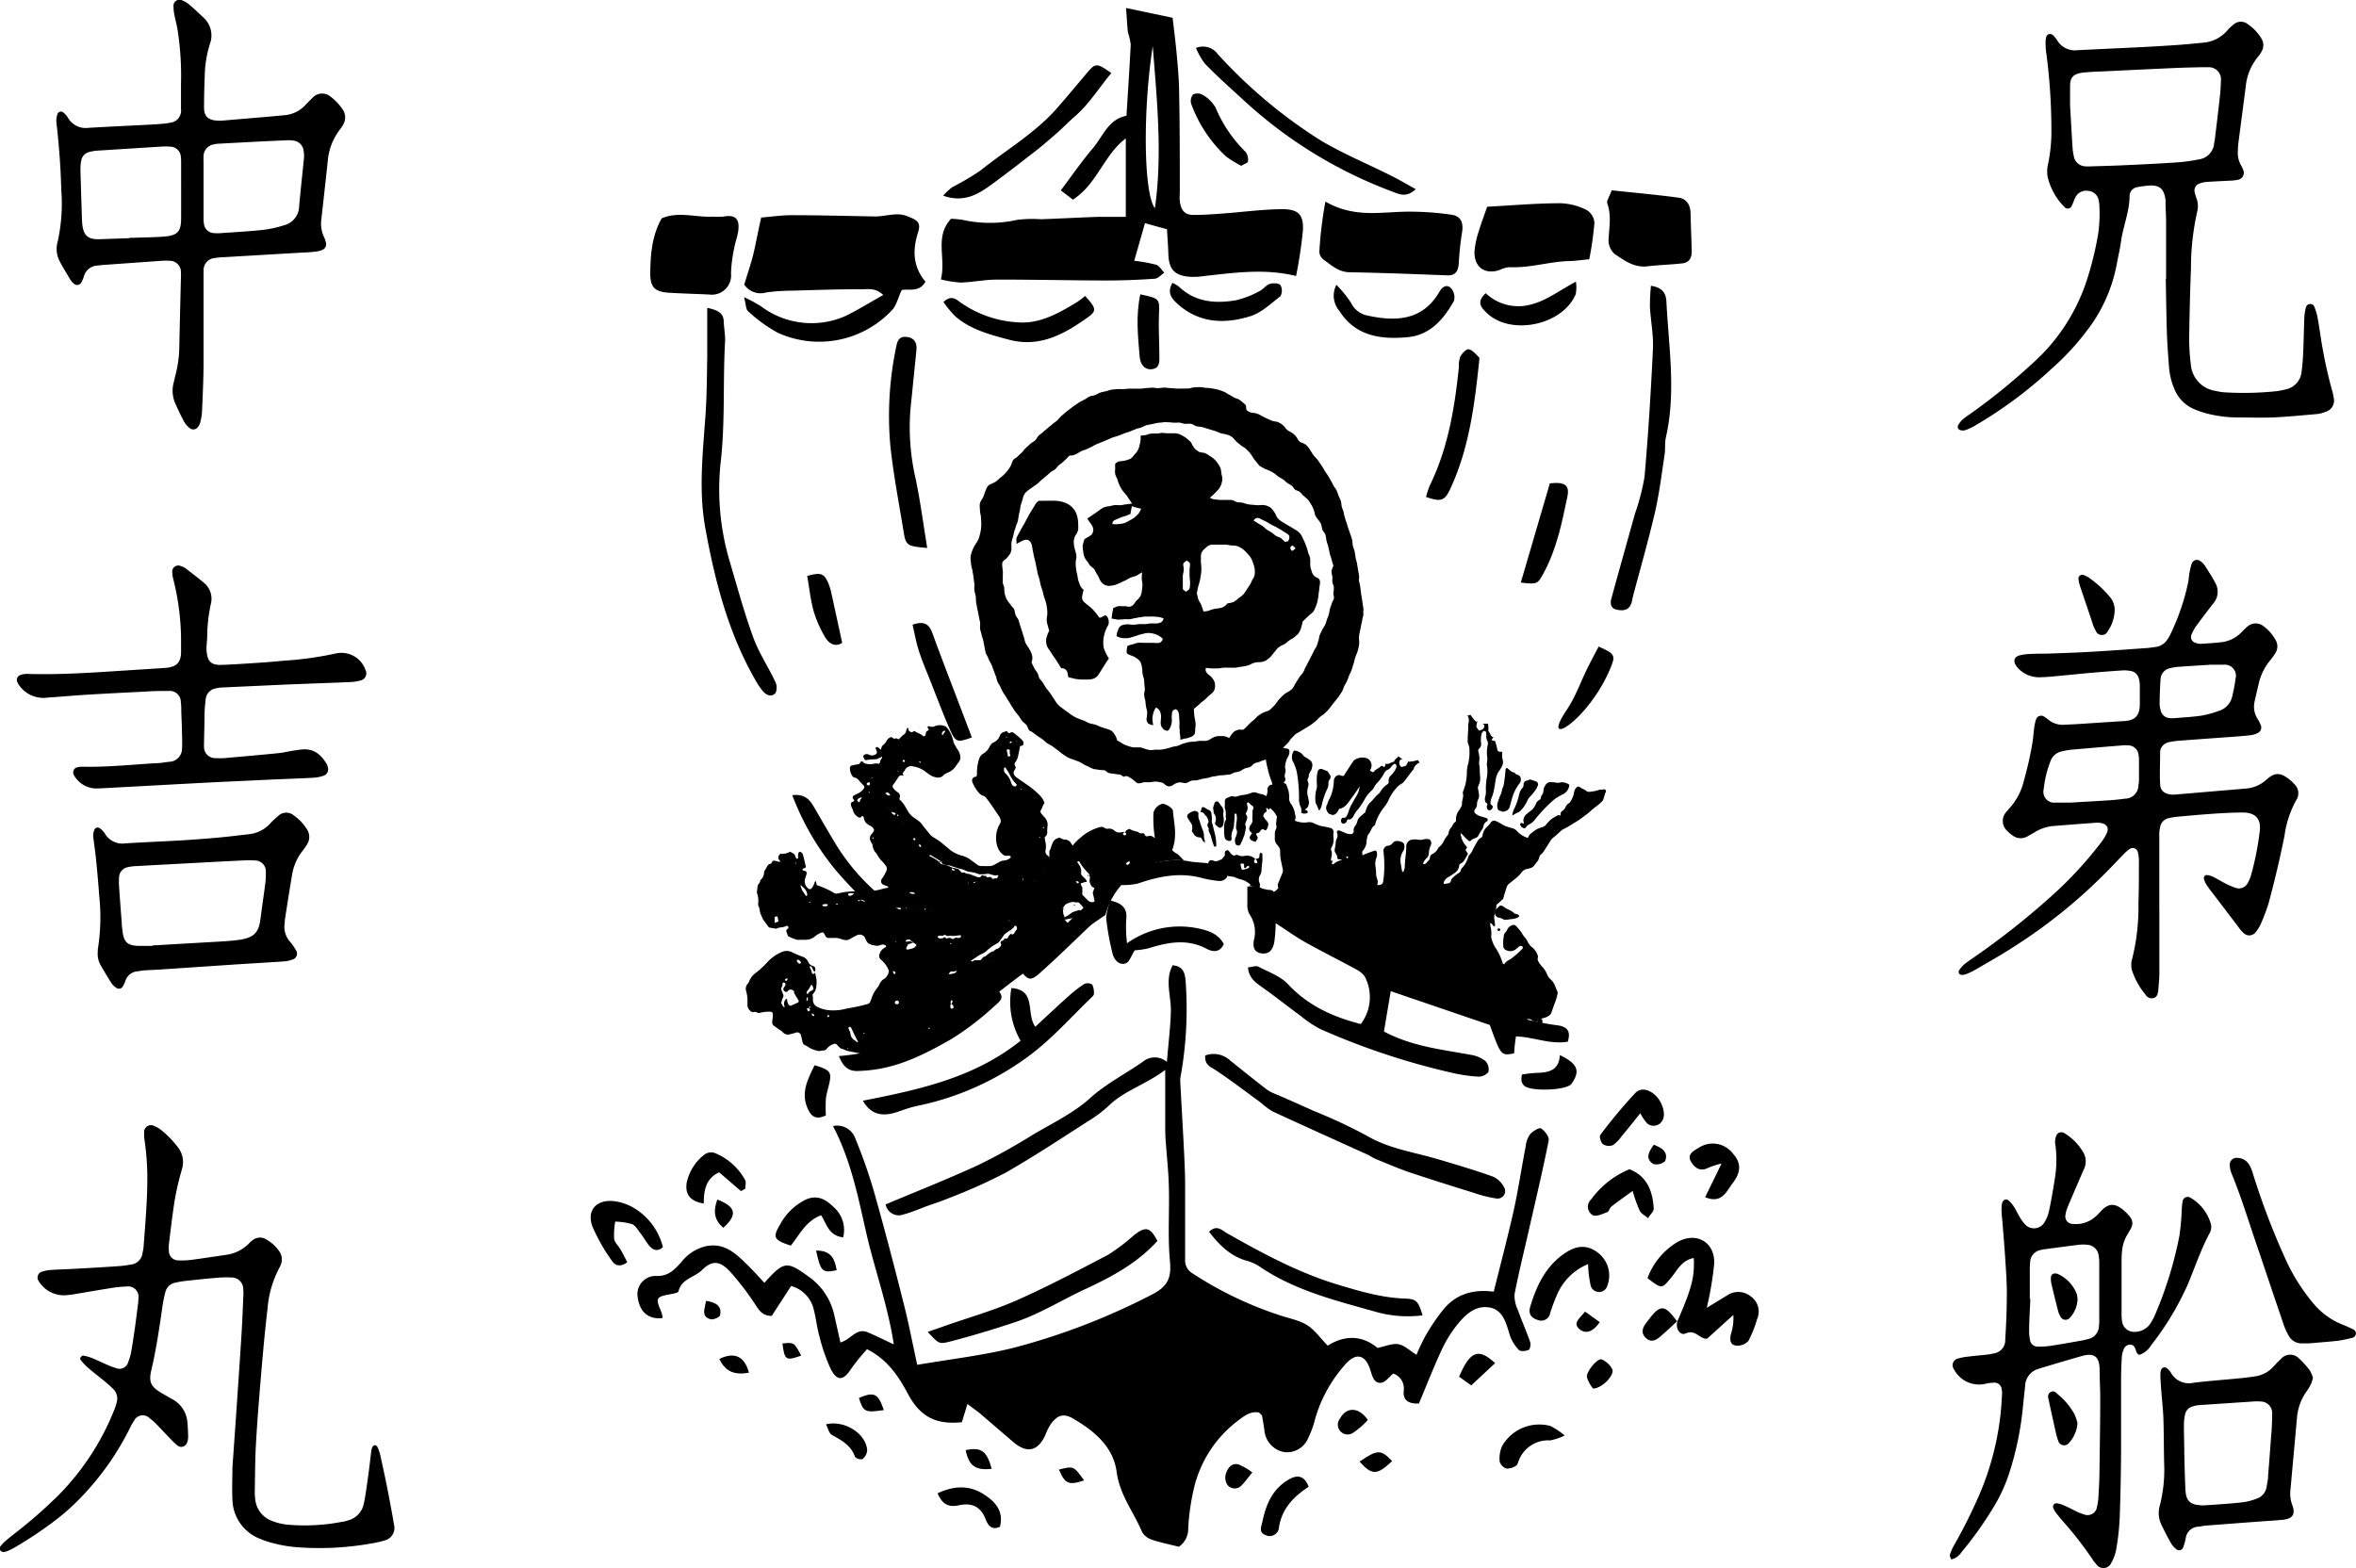 <svg xmlns="http://www.w3.org/2000/svg" viewBox="0 0 388.43 258.55"><defs><style>.cls-1{fill-rule:evenodd;}</style></defs><g id="レイヤー_2" data-name="レイヤー 2"><g id="レイヤー_1-2" data-name="レイヤー 1"><path d="M250.42,222.59c.26.28,1.13.19,1.59,0,.25-.11.4-.91.27-1.29-.63-1.81-1.41-3.56-2.05-5.36a5.4,5.4,0,0,1-.53-2.55c.69-3.55,1.57-7.07,2.37-10.6,1.11-4.9,2.28-9.79,3.26-14.73.12-.6-.64-1.61-1.26-2-.28-.2-1.38.45-1.83,1a4.24,4.24,0,0,0-.71,2c-.69,3.56-1.22,7.15-2,10.68-1,4.41-2.15,8.77-3.26,13.24-3.41-.44-6.14.4-8.18,2.79a32.15,32.15,0,0,0-3.05,4.45,31,31,0,0,0-1.5,3.16c-1.15-.7-2-1.57-3-1.74s-2.14.35-3.43.61c-2.51-2.1-5.41-2.15-8.21-.37-1.25-1.28-2.2-2.67-3.51-3.46s-3.21-1.11-4.81-1.69a60.47,60.47,0,0,1-14-6.79,2.41,2.41,0,0,1-1.19-2.2c0-4.12,0-8.24,0-12.36,0-1.91-.1-3.82-.19-5.73-.19-3.8-.42-7.6-.62-11.4a3.84,3.84,0,0,1,.09-.89,62.9,62.9,0,0,0,.8-15.62c-.11-1.29-.38-2.42-2.14-2.58-1.32,2.48-.23,5.06-.29,7.59s-.41,5.32-.66,8.34a3.08,3.08,0,0,0-4,0c-2.86,2-6,3.57-8.69,6s-6.19,4.11-9.39,6a97.25,97.25,0,0,1-9,5c-5,2.31-10.09,4.31-15.29,6.5a2.22,2.22,0,0,0,3,1.64c1.36-.36,2.65-.94,4-1.43,1.12-.4,2.27-.76,3.37-1.23a90.37,90.37,0,0,0,9.36-4.18c4.89-2.79,9.58-5.92,14.33-8.95a19.54,19.54,0,0,0,2.82-2.22c2.59-2.44,6-3.39,9.22-5.81,0,3.38,0,6.08,0,8.78,0,.91,0,1.82.06,2.72.18,2.61.48,5.22.54,7.83.11,4-.2,8.09.17,12.09.27,2.88-.29,4.29-3.13,5.71a109.94,109.94,0,0,1-22.79,8.73c-5.11,1.25-10.38,1.85-15.74,2.77-.77-3.52-1.43-7-2.3-10.38-1.55-6.14-3.15-12.28-4.88-18.37a86.94,86.94,0,0,0-3-8.51,3.18,3.18,0,0,0-3.7-2.11c3,5.77,4.14,11.76,5.5,17.7s3.56,11.94,4.52,18.3c-1.61-.75-2.94-1.43-4.32-2-1.84-.78-2.77,1.21-4.48,1.68-.36-1.56-.67-3-1-4.45a10.52,10.52,0,0,0-4-6.23c-3.84-2.79-4.23-2.82-7.54.85-1-1.1-2-2.2-3.09-3.24-1.82-1.8-3.68-3.41-6.61-2.79a7.34,7.34,0,0,0-4,2.62c-1.16,1.28-2.17,2.4-4.26,2.27a3,3,0,0,0-2.93,3.47c.32,2.49,1.78,3.73,4.08,3.48a.69.69,0,0,0,0-.28,4.2,4.2,0,0,0-.23-.86c-.93-2.17-.81-2.38,1.58-2.8.46-.09,1.24-.22,1.3-.46.48-2.08,2.63-2.29,3.87-3.51,1.7-1.69,3-1.54,4.68.3a44.54,44.54,0,0,1,4.18,5.48c.65,1,1.24,1.79,2.65,1.77l3.19-4.93a5.24,5.24,0,0,1,3.74,3.91c.38,1.46.52,3,.94,4.43a29.3,29.3,0,0,0,1.86,5.36c1.06,2.06,2.1,1.91,3.36-.05a34.28,34.28,0,0,1,2.62-3.23c3.43,1.75,5.22,4.51,6.8,7.48,2,3.68,4.59,5,8.83,4.56l.92-3c.77.57,1.35,1,1.87,1.39,1.92,1.63,3.81,3.29,5.74,4.92,2.22,1.88,4,1.46,5.22-1.16a9.44,9.44,0,0,1,.94-1.88c1.09-1.47,2.11-1.77,3.65-.87,3.49,2.05,6.63,4.6,7.19,8.85.5,3.75,2.81,6.58,4.19,9.86a2.92,2.92,0,0,0,1.6,1.26c1.37.47,2.8.74,4.46,1.17a3.58,3.58,0,0,0,1.54-3.08,38,38,0,0,1,.94-6.56,19.56,19.56,0,0,1,7.06-11c1.09-.84,2.21-1.76,3.67-1.5.25.27.47.39.5.56.16.78.27,1.58.39,2.37a4,4,0,0,0,3.16,3.58,3.77,3.77,0,0,0,4-2.16,16.45,16.45,0,0,0,1.23-3.4,23.07,23.07,0,0,1,4.78-8.69c1.85-2.24,3.48-1.91,4.31.78.32,1,.58,2.17,1.76,2.06.72-.07,1.35-1,2-1.52a2.58,2.58,0,0,1,1.73,2.8c-.17,1.78,1,2.2,2.5,2.14,1.27-3,2.43-6,3.79-8.92a20.46,20.46,0,0,1,2.73-4.32c1.3-1.56,2.93-3,5.16-2.59s2.73,2.67,3.33,4.62A6.6,6.6,0,0,0,250.42,222.59Z"/><path d="M158.41,46.59c2-.07,4-.49,6-.49,5.94,0,11.88.13,17.82.15,2.71,0,5.42-.1,8.12-.29.56,0,1.08-.66,1.61-1-.45-.45-.82-1.13-1.36-1.31A25.39,25.39,0,0,0,187,43l1.77-6.2,3.63,1c.08,1.37.18,2.67.22,4,.08,2.61,1,3.63,3.55,3.84a12.32,12.32,0,0,0,2.42-.13c5-.55,10-1.27,15.09,0A73.31,73.31,0,0,0,214.81,38c.14-2.68-.79-3.56-3.66-3.51-3.21.05-6.41.49-9.62.72-1.59.12-3.2.23-4.79.23s-2.09-1-2.23-2.36c-.06-.5,0-1,0-1.51,0-5.43,0-10.86-.11-16.29,0-2-.2-4-.37-6s-.43-3.92-.7-6.35l-7.68-1.61c.13,1.72.18,2.87.31,4a12.61,12.61,0,0,1,.46,2c-.19,3.92-.46,7.84-.7,11.77-3,.56-3.89,3.42-5.58,5.4s-3.41,4.45-5.25,6.9l2,1.53c4-2.59,5.1-7.37,8.72-10.1V35.76c-1.73,0-3.2,0-4.68,0-3.11.11-6.22.28-9.32.39a20.28,20.28,0,0,0-3.91.1,20.66,20.66,0,0,1-9,0,17.5,17.5,0,0,0-1.9-.18c-2.79,3-.78,6.51-1.68,10A18.22,18.22,0,0,0,158.41,46.59Zm31.64-39c.69,8.89,1.62,17.82.36,26.75C188.54,31.89,188.4,18.27,190.05,7.61Z"/><path d="M125.46,50.5A23.2,23.2,0,0,0,122.67,49c.34,1.28.3,2,.64,2.29a24.57,24.57,0,0,0,4.85,3.54,16.45,16.45,0,0,0,18.91-3.7c.77-.81,1-2.11,1.6-3.31,1.16-.25,2.87.46,3.91-1.38-2.08-2.47-2.16-5.2-1.21-8.17.52-1.61-.15-2-1.88-2.66s-3.56.12-5.34.08c-4.53-.09-9.06-.2-13.59-.21-1.68,0-3.37.25-5.06.39C125,38,124.66,40,124.18,42c-.37,1.47-.87,2.91-1.48,4.93a3.26,3.26,0,0,0,3.63,1.29,31,31,0,0,1,4.2-.29c3.82-.11,7.64-.25,11.46-.23,1.07,0,2.35-.3,3.63.94-2.21,1.24-4.16,2.45-6.22,3.46A13.86,13.86,0,0,1,125.46,50.5Z"/><path d="M249.64,173.68c0-.45.06-.94.11-1.43s.12-.9.18-1.36c3,.1,5.65,1.37,8.55.87.53-1.76-.08-2.49-1.77-2.71-8.17-1.07-15.62-4.57-23.28-7.27-2.51-.88-4.59-2.92-7-4.06-6.21-2.91-12.27-6-17.5-10.53a4.38,4.38,0,0,0-1.5-1,5.93,5.93,0,0,0-1.78,0c0,1.1,0,2,0,2.81a3.36,3.36,0,0,0,.29,1.65,5.2,5.2,0,0,1,.8,4.32c-.22,1.12,0,2.12,1.35,2.24s1.79-.83,2-1.86a26.21,26.21,0,0,0,.23-3.13c1.73,1.12,3.26,2.23,4.9,3.15,2.81,1.57,5.69,3,8.52,4.55A3.81,3.81,0,0,1,225,161a7.33,7.33,0,0,1-.65,7.85c-4.55-1.17-8.67-3-12-6.57-1.24-1.33-3.19-2-4.88-2.89-.41-.21-1.07.06-1.72.12.17,1.83,1.34,2.56,2.5,3.38,2.13,1.51,4.16,3.14,6.27,4.68a17.17,17.17,0,0,0,3.26,2.15,118.48,118.48,0,0,0,21.7,7.19,26.88,26.88,0,0,0,4.17.61,2.14,2.14,0,0,0,1.74-.76,2,2,0,0,0-.51-1.83,5.22,5.22,0,0,0-2.37-1c-4.83-.89-9.76-1.4-14.34-3.85.4-2.39.76-4.52,1.12-6.65L245.62,169C247.47,174.09,247.47,174.09,249.64,173.68Z"/><path d="M218.52,33.24a64.87,64.87,0,0,0-1,8.29,1.74,1.74,0,0,0,.69,1.28c1.28.88,2.37,2,4.18,2.08,5.42.09,10.85.31,16.27.51,1.36.05,1.73-.77,1.84-1.88a49.23,49.23,0,0,1,.51-5c.33-1.69-.08-2.9-1.72-3.12a47.83,47.83,0,0,0-7.17-.5C227.74,34.92,223.31,36,218.52,33.24Z"/><path d="M258.34,117c-4.71,6.9,3.6,1.81,7.17-6.83.87-2.09.77-2.37-1.94-3.56-.58,1.11-1.2,2.22-1.76,3.37C260.65,112.29,259.79,114.84,258.34,117Z"/><path d="M247.16,44.55a5.19,5.19,0,0,1,1.68-.5c3.28.17,6.43-.87,9.67-1,1.09,0,2.17-.18,3.51-.3a55,55,0,0,0,.85-6,2.67,2.67,0,0,0-1.26-2.11,10.31,10.31,0,0,0-4.3-1.13c-4.09,0-8.17.37-12.13.58-.61,1.8-1.05,2.9-1.36,4a13.63,13.63,0,0,0-.73,3.52C243.1,44.12,244.84,45.27,247.16,44.55Z"/><path d="M125.81,114c.58.66,1.45,1,2.07.23a2.21,2.21,0,0,0-.07-1.84c-1.16-2.45-2.7-4.75-3.62-7.28-1.51-4.14-2.66-8.42-3.92-12.66A41.65,41.65,0,0,1,118.84,76c.73-6.54.33-13.09.7-19.62.06-1.1-.17-2.21-.22-3.32,0-1.36-.85-1.91-2.72-2.3,0,2.94,0,5.54,0,8.13-.06,3.21-.06,6.43-.29,9.63-.44,6.24-1.16,12.45,0,18.69,1.58,8.67,3.77,17.13,8.19,24.85A11.64,11.64,0,0,0,125.81,114Z"/><path d="M110.32,48.27c2.19.13,4.39.19,6.59.29a3.18,3.18,0,0,0,3.61-3.5,23.22,23.22,0,0,1,.52-4.12c.18-1.08.64-2.14.71-3.22.13-1.8-.71-2.35-2.54-2a14.33,14.33,0,0,1-1.74,0c-2.78.15-5.61-.91-8.38.28-1.6,2.83-1.85,5.94-1.88,9.06C107.19,47.4,108,48.13,110.32,48.27Z"/><path d="M274.74,49.79c-.07-1.31-.49-2.35-2.55-2.67a33.44,33.44,0,0,0-.17,3.44c.12,2.31.6,4.62.5,6.92-.33,7-.77,14.06-1.38,21.08a35.78,35.78,0,0,1-1.58,6.12c-1.29,4.64-2.6,9.27-3.87,13.91-.24.84-.2,1.7.84,1.93s2.05.15,2.45-1.12c.12-.38.17-.78.27-1.17,1.21-4.57,2.52-9.11,3.59-13.71.72-3.12,1.11-6.32,1.59-9.49.16-1,0-2,.24-3C276.34,64.62,275.12,57.21,274.74,49.79Z"/><path d="M246.76,197.62A1.24,1.24,0,0,0,248,195.8a3.89,3.89,0,0,0-1.84-1.79c-3-1.07-6.11-2-9.19-2.9-3.92-1.16-8-1.7-11.66-3.87a86.29,86.29,0,0,0-8.71-4.06c-2-.91-4-1.79-6.06-2.69a8.48,8.48,0,0,1-1.6-.78c-2.07-1.6-4.11-3.23-6.14-4.87a4,4,0,0,0-4.09-.81c-.16,1.64,1,1.92,1.9,2.54,2.49,1.68,4.88,3.5,7.3,5.27a11.67,11.67,0,0,0,1.91,1.42c5.19,2.4,10.41,4.75,15.62,7.11.55.25,1,.6,1.61.83,1.75.71,3.49,1.47,5.29,2.08,3.52,1.18,7.06,2.29,10.61,3.39A21.68,21.68,0,0,0,246.76,197.62Z"/><path d="M265.2,39.48a3.09,3.09,0,0,0,.94,2.35c1.63,1.11,3.29,2.35,5.51,2.08,1.88-.23,3.79-.27,5.68-.48,1.26-.13,1.62-1,1.58-2.18-.06-2-.14-4-.19-6,0-1.36-.57-2.47-2-2.66-3.58-.48-7.18-.8-11-1.21-.38,1.06-.88,1.72-.73,2.16C265.7,35.51,265.3,37.48,265.2,39.48Z"/><path d="M147.66,183.43c1.15-.36,2.28-.81,3.44-1.06a46.56,46.56,0,0,0,19.31-8.85c3.45-2.71,6.42-6.05,9.6-9.11.14-.14.34-.33.34-.49a3.18,3.18,0,0,0-.27-1.57,1.36,1.36,0,0,0-1.31-.11,20.27,20.27,0,0,0-2.59,2c-1.84,1.65-3.65,3.35-5.49,5.05-1.59-2.16.27-6.06-3.94-6.38a12.88,12.88,0,0,0,1.51,8.69c-7.62,6.11-16.68,8.06-26,9.89C143.49,183.64,145.25,184.18,147.66,183.43Z"/><path d="M288.61,213.73a3.27,3.27,0,0,0-3.94-.09l-3.28,2a54.3,54.3,0,0,0,1.23-7.3c.13-3.64-3.1-5.35-6.23-3.45a11.67,11.67,0,0,0-4.77,5.85c2.38,1.84,2.34,1.8,3.93-.11,1-1.24,1.78-2.87,3.7-3.2.14,3.19-.31,4.91-2.7,10.43l0,0c-.38,1.29.54,2.42,1.37,2,1.63-.74,2.31,1,3.54.86l4.31-3.9a8.44,8.44,0,0,1-.4,3.16c-.19.82-.19,1.79.87,1.89a2.46,2.46,0,0,0,2-.75,18.28,18.28,0,0,0,1.44-3.6A3.05,3.05,0,0,0,288.61,213.73Z"/><path d="M276.53,217.87l.05-.08-.05.07Z"/><path d="M156.51,221.23c3.59-.92,7.15-2,10.68-3.17,4.13-1.35,7.81-3.69,11.72-5.5,4.43-2.05,8.6-4.3,11.91-7.95-1.2-2.27-1.88-2.45-3.8-1a33.83,33.83,0,0,1-4.28,3.26c-5,2.62-9.94,5.23-15.07,7.51-3.75,1.66-7.73,2.79-11.62,4.15l-3.1,1.08C154.72,221.49,154.77,221.68,156.51,221.23Z"/><path d="M150.09,67.65l1-9.93c.11-1.18-.33-2-1.56-2.16s-1.57.55-1.77,1.6a55.53,55.53,0,0,0-1,16c.48,4.8,1.41,9.56,2.19,14.34.39,2.47.55,2.56,3.92,2.85-.65-4-1.13-7.62-1.87-11.24A37.75,37.75,0,0,1,150.09,67.65Z"/><path d="M158.5,160.59c.92.55,2.09,1.92,3.06.29.81-1.35-.68-1.88-1.52-2.49-4.25-3-8.58-6-12.79-9.07a34.64,34.64,0,0,1-9.26-9.81c-1.26-2.06-2.45-4.15-3.67-6.24-.71-1.22-1.43-2.41-3.7-2.16a43.64,43.64,0,0,0,7.26,12.48A79.72,79.72,0,0,0,158.5,160.59Z"/><path d="M205,16.49a74.39,74.39,0,0,0,24.5,15.08c1.2.47,2.37,1.07,3.91-.38-1.4-.77-2.56-1.46-3.76-2.07-3.94-2-8-3.66-11.82-5.91a81.68,81.68,0,0,1-17.07-14.3,3,3,0,0,0-3.58-1,11.84,11.84,0,0,0,1.45,2.56C200.64,12.57,202.83,14.49,205,16.49Z"/><path d="M163.37,30.5c2.35-1.71,4.65-3.49,6.94-5.28,1.34-1,2.63-2.14,3.91-3.25,1.05-.92,2-1.94,3.09-2.86,2.34-2.07,3.93-4.7,5.91-7.06-2.42-1.72-2.61-1.7-4.13.11s-3.1,3.7-4.68,5.52c-3.66,4.23-8.5,7-12.81,10.47A44.46,44.46,0,0,1,157,30.86a11.21,11.21,0,0,0-1.51,1.4C158.81,33.44,161.15,32.12,163.37,30.5Z"/><path d="M220.55,211.81c-6.47-1.95-12.36-5.14-18.21-8.44-.85-.48-1.73-1.54-3-.26,1.64,2.12,3.42,3.92,6,4.71a7.79,7.79,0,0,1,2.2.93c5.74,3.95,12.4,5.62,19,7.47a19.4,19.4,0,0,0,8,.66c-.7-2.27-1-2.71-2.81-2.76C227.85,214,224.21,212.91,220.55,211.81Z"/><path d="M141.39,176.59a24.13,24.13,0,0,0,3.6-.36c4.33-.77,8.2-2.81,11.94-4.95a47.74,47.74,0,0,0,7.15-5.5c1.49-1.27,1.38-1.57-.37-3.47-7.3,6.1-15.25,11-25.4,11.82C139.08,176.11,140.1,176.63,141.39,176.59Z"/><path d="M240.52,60.56c-.69,6.73-1.79,13.35-4.8,19.51a14.71,14.71,0,0,0-.61,1.87c2.45.85,3.08.66,4-1.35,3.11-6.67,4-13.86,4.76-21.07,0-.2.08-.49,0-.58-.54-.51-1.07-1.21-1.71-1.35-.38-.08-1.11.67-1.4,1.2A4.58,4.58,0,0,0,240.52,60.56Z"/><path d="M179.35,52.32c1.51-1.09,1.38-1.51-.45-3.52a15.92,15.92,0,0,1-1.31,1c-3,1.81-6.13,3.64-9.79,3.35a18.24,18.24,0,0,1-9.54-3.35c-.72-.53-1.47-1.17-2.71,0a17.58,17.58,0,0,0,1.95,2.36c2.5,2.16,5.64,3,8.74,3.82C171.36,57.39,175.45,55.11,179.35,52.32Z"/><path d="M232,55.6c3.75-.31,6-2.93,7.72-6a2.3,2.3,0,0,0-.48-2.07c-.7-.72-1.44-.26-1.92.57-2.7,4.66-7,5-11.86,3.93a3.82,3.82,0,0,1-2.73-2.12,19.6,19.6,0,0,0-2.4-2.95,3.86,3.86,0,0,0,.51,4.33C223.47,55.43,227.68,56,232,55.6Z"/><path d="M182.37,151.37a43.67,43.67,0,0,0,1.06,5.88c.25,1,1.06,1.95,2.16,1.6.61-.2.92-1.28,1.5-2.16a13.05,13.05,0,0,0,2.22-.32c3.22-1,6.39-1.64,9.62.07.95.5,2.13.73,2.84-.78-.94-1.74-2.64-2.27-4.43-2.62a15,15,0,0,0-11.53,2.49,23.32,23.32,0,0,1-.14-3.8c.25-1.91-.58-2.78-2.6-3.24A9.5,9.5,0,0,0,182.37,151.37Z"/><path d="M262.21,211.76a1.43,1.43,0,0,0,2.81.18,4.73,4.73,0,0,0-1.59-5.4c-1.68-1.28-3.36-1.25-5.29,0-3.23,2.12-4.77,5.32-5.84,8.87-.4,1.32.23,1.93,1.28,2.25a1.49,1.49,0,0,0,2-1.19,32.93,32.93,0,0,1,1.17-3.1,9.48,9.48,0,0,1,5.08-4.94A17.41,17.41,0,0,0,262.21,211.76Z"/><path d="M153.45,112.43c1.08,2.7,2.07,5.44,3.26,8.09.86,1.9,1.22,1.91,3.52,1.07q-2.25-5.9-4.49-11.78c-.67-1.78-1.35-3.57-2-5.37-.46-1.24-1.07-2.21-3.29-1.44.36,1.52.6,3,1.05,4.36C152.06,109.08,152.78,110.74,153.45,112.43Z"/><path d="M255.52,79.7q-2.4,8.16-4.79,16.36c2.76.31,2.77.31,3.89-1.81,2.05-3.87,2.91-8.12,3.79-12.35C258.81,80,258,79.41,255.52,79.7Z"/><path d="M194.19,50.15c3.53,3.15,7.72,3.3,11.91,2,1.83-.56,3.4-2.06,5-3.31a1.85,1.85,0,0,0,0-1.83c-.27-.34-1.25-.37-1.81-.18s-1.08.92-1.71,1.21a15.22,15.22,0,0,1-3.87,1.48c-3.38.56-6.65.3-9.34-2.25a5.6,5.6,0,0,0-1.07-.63C192.33,48.32,193.23,49.29,194.19,50.15Z"/><path d="M106.81,205.11c.66.89,1.43,1.43,2.48.54-.92-3.93-4.3-7.14-8-7.59-2.89-.36-4.62,1.45-3.62,4.17a29.8,29.8,0,0,0,3.26,5.71c.54.83,1.48.95,2.49.18-.36-.69-.71-1.4-1.1-2.08s-1-1.15-1.07-1.79a13,13,0,0,1,.18-2.83,11.78,11.78,0,0,1,2.76.41c.58.24,1,1,1.41,1.52S106.39,204.54,106.81,205.11Z"/><path d="M259.82,46.44c-2.64,1.41-4.77,3.05-7.17,3.7a7.84,7.84,0,0,1-7.71-1.8c-1.61,1.51-.69,2.41.18,3.26,4,3.83,12.55,2,14.67-3.11A6.2,6.2,0,0,0,259.82,46.44Z"/><path d="M181,151.25c.11-.54.2-1.44-.07-1.62a3.51,3.51,0,0,0-1.88-.21c-.24,0-.48.34-.7.54L168,159.67c1.41,2,1.89,2.16,3.43.78,3-2.68,5.87-5.5,8.78-8.27C180.52,151.9,180.89,151.6,181,151.25Z"/><path d="M272.65,199.26c-.18-2.83-1.06-5.31-4-6.47a14.82,14.82,0,0,0-6.34,5,1.61,1.61,0,0,0,.3,2.58c.55.29,1.59-.21,2.36-.5.31-.11.41-.7.71-.93,1.05-.83,2.15-1.6,3.49-2.57a24.76,24.76,0,0,0,1.17,3.27c.27.51.92.82,1.39,1.22C272,200.3,272.68,199.76,272.65,199.26Z"/><path d="M274.13,184.64c.53-1-.07-3-1.25-4.08-1-.92-2.35-1.3-3.27-.34a84.79,84.79,0,0,0-5.77,6.91c-.21.26.08,1.24.44,1.53a1.8,1.8,0,0,0,1.63.16,5.57,5.57,0,0,0,1.45-1.49c1-1.15,1.91-2.33,3.08-3.78a7.36,7.36,0,0,0,1.15,1.7A1.64,1.64,0,0,0,274.13,184.64Z"/><path d="M137.41,199c-1.27-1.25-2.69-2.06-4.59-1.19a9.65,9.65,0,0,0-4.23,4.13c-1.25,2.1-1,2.54,1.79,3.44,1.44-1.77,2.47-4.07,5-5,.92,1.42,1.22,3.36,3.63,3.64A5,5,0,0,0,137.41,199Z"/><path d="M184.57,144.93l.29,1a11.2,11.2,0,0,0,2.68-.23c3.38-1.16,6.77-1.89,10.35-1a17.88,17.88,0,0,0,3.24.57,1.47,1.47,0,0,0,1.17-.66,1.36,1.36,0,0,0-.41-1.25,8.54,8.54,0,0,0-2.47-.95c-1.08-.23-2.22-.17-3.3-.38-3.32-.64-6.39.32-9.43,1.4A10.31,10.31,0,0,0,184.57,144.93Z"/><path d="M202.13,25.79a18.55,18.55,0,0,0,2.51,1.55c.51-.31,1.09-.49,1.11-.7a2.2,2.2,0,0,0-.36-1.56,22.42,22.42,0,0,1-5-7.38,5.77,5.77,0,0,0-2.1-2.06,1.72,1.72,0,0,0-1.6-.06,1.7,1.7,0,0,0-.29,1.56A22.17,22.17,0,0,0,202.13,25.79Z"/><path d="M278.81,191.57c.57.93,1.46,1.69,2.78,1a16,16,0,0,1,2.23-.73c-1,2.13-1.81,3.73-2.7,5.56,2.79,1.15,3.53-1,4.53-2.3,1.49-1.91,1.37-3.43.06-4.89a4.18,4.18,0,0,0-5.68-.93C279.16,189.77,278.09,190.37,278.81,191.57Z"/><path d="M122.87,196c0-.47.16-1,0-1.39a10,10,0,0,0-5-4.49,1.85,1.85,0,0,0-1.67.21,7.94,7.94,0,0,0-3,4.75c-.25,1.92.64,3,2.83,3.36,0-2.11.31-4.14,2.54-5.14l3.6,3.1Z"/><path d="M188,48.53c-.77,3.59-.38,7-.1,10.33.11,1.23.82,2.21,2.13,2s1.1-1.5,1.11-2.45c0-2.2-.17-4.42-.06-6.62C191.16,49.24,191.26,49.24,188,48.53Z"/><path d="M136,105c.62,1.06,1.63,1.78,2.85,1-.59-2.73-1.16-5.34-1.74-8a10.11,10.11,0,0,0-.5-1.73c-.72-1.75-1.28-1.94-3.53-1.3.33,1.86.53,3.76,1,5.57A18.79,18.79,0,0,0,136,105Z"/><path d="M247.65,238.43a5.13,5.13,0,0,0-.4,2.58,1.75,1.75,0,0,0,1.15,1.14,2.7,2.7,0,0,0,1.58-.5c.21-.11.28-.51.4-.78a5.18,5.18,0,0,1,5.19-3.37,9.16,9.16,0,0,0,2.4-.81,12.71,12.71,0,0,0-2.33-1.56A7.06,7.06,0,0,0,247.65,238.43Z"/><path d="M212.49,243.94c-2.64,1.53-3.74,4-4.34,6.88-.18.88-.71,1.83.51,2.3a1.54,1.54,0,0,0,2.21-1.34c.48-3,2.38-5,4.89-6.64C215,243.18,213.8,243.19,212.49,243.94Z"/><path d="M222.16,132.49a59,59,0,0,0,3.69-5.48,1.29,1.29,0,0,0-.53-2,2.34,2.34,0,0,0-2.12.38c-1.57,2.27-2.93,4.68-4.3,6.93C220.14,133.93,221.37,133.47,222.16,132.49Z"/><path d="M251.27,179c1,1,6.72.8,7.73-.2a2.9,2.9,0,0,0,.35-.49c1.15-1.85.63-3-2.18-4.34-.12,2.58-1.91,2.9-3.93,2.93a20.39,20.39,0,0,0-2.32.28,4.19,4.19,0,0,0-.08,1A1.59,1.59,0,0,0,251.27,179Z"/><path d="M162.11,246.33c-2.36-1.47-4.85-1.37-7.54-.11.74,1.78,1.82,2.34,3.41,2,2.18-.51,3.71.13,4.54,2.32.36.93.93,1.84,2.34,1.2C165.55,249.1,164,247.52,162.11,246.33Z"/><path d="M190.17,134a20.52,20.52,0,0,0,.4,5.07c.17.81,1,1.48,1.87,2.65,2-3,1.14-5.58.94-8,0-.47-1.16-1.21-1.75-1.18A2.07,2.07,0,0,0,190.17,134Z"/><path d="M134.3,175.64c-1.11,2.3-2.36,4.57-1.08,7.27.52,1.09,1.25,1.83,2.94,1a24.71,24.71,0,0,1,0-2.73c.1-.88.4-1.75.58-2.63C137.13,176.77,136.82,176.38,134.3,175.64Z"/><path d="M136.18,234.85c.33.63.49,1.49,1,1.76,1.59.89,3.15,1.71,3.79,3.62a1.38,1.38,0,0,0,1.24.35,2.08,2.08,0,0,0,.76-1.45C142.81,236.41,139.26,234.1,136.18,234.85Z"/><path d="M240.56,227l2,1.43,3.94-3.67C243.76,222.21,242.36,222.75,240.56,227Z"/><path d="M271.57,217.91l-.18.24c-.59.78-.9,1.6-.09,2.42s1.64.5,2.38-.15c1-.84,1.88-1.7,2.82-2.56C274.37,215,273.71,215,271.57,217.91Z"/><path d="M276.5,217.86v0l0,0a.05.05,0,0,1,0,0Z"/><path d="M276.53,217.86l.05-.07,0,0A.05.05,0,0,0,276.53,217.86Z"/><path d="M220.91,233.92a1.61,1.61,0,0,0,2.22,2.29,12.91,12.91,0,0,0,2.38-2.07C224.08,232,222,231.89,220.91,233.92Z"/><path d="M264.07,224.15c-.64-.29-2.59,2-2.43,2.95a5.62,5.62,0,0,0,1,1.85c1.46,0,3.53-2.18,3.19-3.14A3.47,3.47,0,0,0,264.07,224.15Z"/><path d="M224.15,241c2.06,2.29,2.89,2.25,5.37-.09C227.68,239,227.14,238.94,224.15,241Z"/><path d="M202.08,243.1a2.21,2.21,0,0,0,.33,1.8,1.55,1.55,0,0,0,2.4-.11c.48-.48.88-1.06,1.66-2a9.91,9.91,0,0,0-2.26-1.32C203,241.14,202.37,242.13,202.08,243.1Z"/><path d="M118.59,224.07c1,2.05,2.41,2.7,4.89,2.27C122.75,223.62,121.09,222.85,118.59,224.07Z"/><path d="M163.5,242.18c-.83-3-1.73-3.58-4.29-3.09C159.71,241.66,160.81,242.5,163.5,242.18Z"/><path d="M119.26,202.44c2.37-2.15,2.1-3.46-1-4.65C117.54,199.74,117.78,201.22,119.26,202.44Z"/><path d="M141.61,230.5c.71,2.3,1,2.47,4.11,2C144.76,229.73,144.13,229.43,141.61,230.5Z"/><path d="M137.94,209.44c-.3-1.8-.88-3.28-3.39-3.24C135.3,209.69,135.58,209.93,137.94,209.44Z"/><path d="M174.59,242.31c1,2.37,1.6,2.64,4.15,1.78C177,241.71,177,241.7,174.59,242.31Z"/><path d="M263.75,218l-2.43-1.74c-.83,1.1-2.15,1.88-.88,2.93C261.46,220,262.66,219.6,263.75,218Z"/><path d="M272.58,191.92a2.06,2.06,0,0,0,1.94-.47c.56-1.39-.37-2.14-1.86-2.7C271.75,190,271.24,191.07,272.58,191.92Z"/><path d="M129,221.52c.35,2.75.56,2.9,3.09,2C130.92,221.31,130.91,221.32,129,221.52Z"/><path d="M118.72,216.86c.31-1.45-.59-2.12-2.31-2.37-.21,1.31-.84,2.5.62,3C117.47,217.71,118.65,217.21,118.72,216.86Z"/><path class="cls-1" d="M224.61,102.19c-.06.36-.17.67-.22,1s-.15.66-.2,1a4,4,0,0,0-.13,1.18,4,4,0,0,1,0,1,5.79,5.79,0,0,1-.23,1c-.1.33-.26.64-.38,1s-.16.68-.27,1-.2.65-.31,1-.28.63-.41.94-.24.64-.39,1-.3.53-.44.81-.2.59-.35.85-.33.52-.5.78-.38.48-.56.73l-.6.76c-.21.25-.39.52-.6.76s-.45.47-.69.69-.54.36-.78.58-.43.48-.69.68-.51.41-.78.59-.54.35-.82.52-.55.3-.81.49-.58.29-.83.49-.45.45-.68.67-.36.53-.58.76-.45.44-.66.68-.47.43-.68.68a2,2,0,0,1-.63.61c-.29.14-.59.23-.88.36s-.56.3-.84.43-.61.19-.9.33-.61.16-.9.29-.47.48-.76.61-.63.14-.92.27-.54.33-.83.46a5.42,5.42,0,0,1-.8.17c-.26.08-.5.28-.76.33s-.62.06-.92.11-.62,0-.93.08l-.91.16c-.3,0-.59.17-.89.22l-.91.16c-.3.06-.6.17-.9.23s-.62,0-.92.08-.57.31-.87.38-.74-.14-1.1-.11a2.21,2.21,0,0,0-1,.4,1.24,1.24,0,0,1-.78.26,1.58,1.58,0,0,1-.74-.41,1.14,1.14,0,0,0-.63-.27,6.64,6.64,0,0,0-.72-.11c-.32,0-.64.07-1,.1s-.66,0-1,0a2.63,2.63,0,0,1-.95.19c-.29-.06-.5-.35-.78-.56a6.65,6.65,0,0,0-.76-.5.77.77,0,0,0-.86,0,1.26,1.26,0,0,0-.92-.42l-1.06-.15a1.27,1.27,0,0,1-.9-.38c-.22-.24-.81-.13-1.19-.22s-.62-.07-.91-.15a6.46,6.46,0,0,1-.84-.4,4.86,4.86,0,0,1-.83-.4,4,4,0,0,0-.85-.45l-.9-.34a4,4,0,0,1-.89-.36c-.28-.2-.57-.37-.84-.56s-.52-.44-.79-.63-.54-.41-.81-.6-.6-.32-.88-.51-.5-.45-.78-.65l-.83-.56c-.28-.2-.54-.41-.81-.6s-.42-.16-.54-.32-.24-.62-.44-.87-.51-.41-.71-.66-.34-.54-.53-.8-.41-.49-.6-.75-.34-.54-.53-.8-.31-.56-.49-.82-.35-.53-.51-.81-.37-.52-.52-.8-.27-.58-.41-.87-.35-.54-.47-.83-.16-.62-.27-.91-.23-.59-.34-.88-.2-.6-.32-.88-.29-.56-.43-.84-.24-.59-.4-.86a1.75,1.75,0,0,1-.25-.67c-.06-.3-.11-.6-.17-.91l-.18-.9c-.06-.3-.21-.58-.26-.88s-.17-.59-.23-.89,0-.63,0-.93-.11-.61-.16-.91-.12-.6-.17-.9-.15-.59-.19-.9-.13-.6-.16-.9,0-.65-.07-1-.17-.64-.21-1,.05-.65,0-1-.09-.64-.13-1-.11-.64-.16-1-.15-.63-.21-.95-.06-.64-.12-1a2.4,2.4,0,0,1,.08-.87,4.18,4.18,0,0,1,.28-.82,4.39,4.39,0,0,1,.4-.78,7,7,0,0,0,.52-.86,5.57,5.57,0,0,0,.29-1,5.28,5.28,0,0,0,.17-1,5.54,5.54,0,0,0,0-1,7,7,0,0,0-.07-1,3.51,3.51,0,0,1-.13-1,3.57,3.57,0,0,1,0-1,4.34,4.34,0,0,1,.48-.86,4.39,4.39,0,0,0,.29-.77c.1-.26.19-.53.3-.76a1.38,1.38,0,0,1,.52-.65,10.8,10.8,0,0,0,1-.48c.31-.21.56-.49.86-.73a6.9,6.9,0,0,0,.69-.62,5.79,5.79,0,0,0,.59-.72,5.9,5.9,0,0,0,.47-.81,2.36,2.36,0,0,1,.32-.75c.19-.19.46-.31.65-.49s.48-.46.72-.68.41-.52.65-.75l.73-.66c.24-.23.56-.37.81-.59s.37-.57.61-.8.52-.4.76-.63.51-.42.75-.64.52-.41.76-.63.54-.39.78-.61.44-.5.68-.72.48-.42.72-.62.49-.39.74-.58.5-.39.76-.56.52-.37.79-.53.55-.29.83-.44.53-.36.81-.49.63-.13.92-.24.56-.31.86-.41.61-.15.92-.22.6-.2.91-.25.63-.08.95-.1.63,0,.95,0,.63-.06,1-.08l.95,0c.31,0,.63,0,1,0s.63-.08.94-.1l.95-.06c.32,0,.64.09,1,.08s.63-.09.95-.09.63.07,1,.08l.94.07a6.17,6.17,0,0,0,1,0c.32,0,.64,0,1,0s.63-.16.94-.18.64-.05,1-.05.65.09,1,.12a7.93,7.93,0,0,1,1,.09c.32.06.64.12,1,.21a9.25,9.25,0,0,1,.93.32c.31.11.56.34.86.48s.56.31.84.48.64.21.91.39.5.41.76.62.34.34.33.48c0,.45.07.61.28.75a1.76,1.76,0,0,0,.84.3,3,3,0,0,1,1.08.3c.33.17.65.37,1,.52a10.67,10.67,0,0,0,1.2.53c.28.08.58.07.83.17a3,3,0,0,1,.73.42,2.63,2.63,0,0,1,.57.62,1.77,1.77,0,0,0,.69.53,3.08,3.08,0,0,1,.72.5,3,3,0,0,1,.53.67,1.26,1.26,0,0,0,.58.62,2.83,2.83,0,0,1,.8.38,3.12,3.12,0,0,1,.58.68c.16.24.32.48.48.74a3.66,3.66,0,0,0,.52.67,4.14,4.14,0,0,1,.54.65c.17.26.36.51.54.78s.3.55.47.81.36.51.53.78.31.54.47.81.29.55.44.83.37.51.51.8.21.59.33.88.27.57.37.87.07.63.15.93.24.59.3.9a7.09,7.09,0,0,0,.22.91c.09.3.18.6.29.9s.17.61.28.9.21.6.31.89a9.43,9.43,0,0,1,.29.9c.08.32.06.67.13,1s.23.64.3,1,.11.66.16,1,.19.65.24,1,.11.66.16,1,.13.66.17,1-.07.61,0,.91.15.59.19.88l.12.9c0,.29.09.59.13.88s.1.6.13.9.1.59.14.89-.06.61,0,.9S224.58,101.89,224.61,102.19Zm-21.94,19.5a3.94,3.94,0,0,1,.53-.78,1.44,1.44,0,0,1,.74-.51,1.6,1.6,0,0,1,.91-.06c.16,0,.45-.3.64-.49s.42-.42.62-.63.45-.38.67-.57.4-.45.64-.62a5.31,5.31,0,0,1,.75-.48,5.59,5.59,0,0,1,.84-.31,1.71,1.71,0,0,0,.58-.42l.52-.51c.27-.28.46-.64.72-.94s.55-.57.83-.84a5.6,5.6,0,0,1,.81-.52,2.31,2.31,0,0,0,.72-.62c.18-.29.32-.59.5-.88s.37-.56.54-.85.45-.51.62-.8.26-.63.43-.92.31-.6.47-.89.31-.6.46-.9.29-.54.42-.83.34-.53.46-.82.17-.6.28-.89.1-.63.22-.91.27-.57.4-.85.33-.53.47-.8a5.44,5.44,0,0,0,.29-.86c.11-.29.24-.56.32-.85s.12-.6.18-.9.22-.57.29-.86.26-.55.36-.84-.08-.63-.07-.93a5.47,5.47,0,0,0,.08-.9c0-.3-.17-.59-.23-.88s0-.61,0-.91a4.69,4.69,0,0,1-.16-.91,3.3,3.3,0,0,1,.29-.87s.06-.1,0-.15c-.11-.32-.2-.64-.29-1s-.23-.64-.3-1-.15-.65-.22-1-.21-.65-.29-1-.09-.68-.19-1-.39-.57-.52-.89a8.56,8.56,0,0,0-.24-1,9,9,0,0,0-.6-.82,2,2,0,0,1-.37-.66,4.62,4.62,0,0,0-.24-.87,4.73,4.73,0,0,0-.41-.81,5.6,5.6,0,0,0-.51-.76,8.27,8.27,0,0,0-.7-.61c-.22-.2-.4-.46-.64-.66s-.55-.21-.77-.38-.34-.49-.57-.66-.5-.28-.73-.45-.42-.39-.65-.55-.54-.3-.8-.48-.48-.41-.74-.58-.55-.3-.83-.44-.55-.19-.79-.34-.52-.25-.74-.42a5.94,5.94,0,0,1-.55-.67,4.28,4.28,0,0,1-.52-.67,6.05,6.05,0,0,0-.53-.79c-.21-.24-.43-.46-.66-.68s-.54-.34-.78-.54-.5-.39-.73-.6-.43-.47-.65-.7a2.4,2.4,0,0,0-1-.5c-.33-.11-.69-.13-1-.23s-.63-.29-1-.39l-1-.3-1-.31c-.33-.09-.69-.06-1-.15s-.56-.33-.86-.39-.63,0-.94,0-.6-.15-.91-.19-.61,0-.92,0-.62-.07-.92-.07-.63-.05-.93,0-.62.06-.93.1-.6.14-.91.2-.61.1-.91.18-.56.26-.85.37-.61.13-.9.26l-1,.41c-.33.13-.68.21-1,.34s-.65.27-1,.39-.69.19-1,.32-.57.27-.86.38l-.88.36c-.29.12-.58.23-.87.36s-.54.32-.83.44-.57.28-.86.4a5.37,5.37,0,0,0-.87.33,4.88,4.88,0,0,1-.8.46,1.81,1.81,0,0,1-.88.18c-.18,0-.37.32-.55.48s-.42.42-.64.61-.47.35-.69.54-.38.46-.6.65-.52.29-.74.48l-.67.58c-.25.21-.49.43-.75.63s-.48.46-.73.67-.55.37-.81.57-.54.37-.8.58a2.13,2.13,0,0,0-.66.81c-.1.27-.17.55-.25.83s-.18.54-.25.82-.09.57-.15.85-.13.55-.18.83-.08.55-.13.83-.22.52-.29.79a5.49,5.49,0,0,1-.26.78,9.56,9.56,0,0,0-.23,1,9,9,0,0,0-.28,1,8.61,8.61,0,0,0,0,1,1.66,1.66,0,0,1-.22.85A6,6,0,0,1,166,92c-.15.19-.44.32-.66.59a.91.91,0,0,0-.1.61c0,.3.06.62.09.93s0,.62,0,.94,0,.63,0,.94.2.61.24.92a7.14,7.14,0,0,0,.07.93,5.59,5.59,0,0,0,.3.9,5.38,5.38,0,0,0,.54.77,5.23,5.23,0,0,0,.58.72c.25.26.24.77.37,1.13s.38.56.49.86.17.63.28.93.19.62.3.93.18.62.29.92.15.64.26.94a6.17,6.17,0,0,0,.48.77,8.35,8.35,0,0,1,.43.77,2.4,2.4,0,0,1,.24.83,1.88,1.88,0,0,1-.13.85c0,.06.06.21.11.29.14.26.25.53.39.79s.35.48.49.74.17.58.31.84.4.45.55.7.35.59.54.88.44.53.64.82l.57.86c.2.28.37.58.57.86a3.71,3.71,0,0,0,.82.76l.77.56c.26.18.5.38.77.55a5.18,5.18,0,0,0,1.12.63l.93.34c.31.1.58.32.9.43s.64.14,1,.25.6.26.91.37l.88.29a4.63,4.63,0,0,1,.86.32,2.14,2.14,0,0,1,.59.7,2,2,0,0,1,.36.84c0,.08.09.12.17.16.32.14.59.37.89.53a5.64,5.64,0,0,0,1,.38,2.48,2.48,0,0,0,1,.16c.24,0,.5,0,.74,0a2.16,2.16,0,0,1,.71.21,8.33,8.33,0,0,0,.92.24,6,6,0,0,0,.94-.08,7.22,7.22,0,0,0,.93,0,9.15,9.15,0,0,0,.91-.18c.31-.06.59-.17.9-.26s.62-.09.92-.19.58-.27.89-.36.62-.18.93-.25a7.61,7.61,0,0,1,1-.08,6,6,0,0,1,1-.13,4.17,4.17,0,0,0,.79,0,1.63,1.63,0,0,0,.74-.26,3.26,3.26,0,0,1,.78-.41,2.27,2.27,0,0,1,.86-.11,2.82,2.82,0,0,1,.86.06A4.9,4.9,0,0,1,202.67,121.69Z"/><path class="cls-1" d="M190.13,119.55a1.37,1.37,0,0,1-.82-.27,1,1,0,0,1-.28-.79,5.41,5.41,0,0,0,.1-1c0-.32-.13-.64-.19-1s-.07-.65-.12-1a5.54,5.54,0,0,1-.19-1c0-.29.13-.59.12-.88s-.07-.59-.09-.88,0-.59-.09-.88-.17-.57-.21-.86,0-.59-.08-.88a3.23,3.23,0,0,0-.22-.88,1.71,1.71,0,0,0-.6-.65,3,3,0,0,0-.79-.43c-.57-.21-.85-.31-.92-.57a3.16,3.16,0,0,1,.15-1.09,5.35,5.35,0,0,1,.84-.25c.29-.07.57-.21.86-.25s.59,0,.89,0,.58,0,.88,0h.88a2.76,2.76,0,0,0,.91,0,.93.93,0,0,0,.55-.66,3.62,3.62,0,0,0-.68-.52,3.67,3.67,0,0,0-1.67-.44,3.34,3.34,0,0,0-.87.13,10.52,10.52,0,0,0-1.06.3c-.35.11-.7.23-1.05.33a3.59,3.59,0,0,1-1.17.09,2.43,2.43,0,0,1-1.12-.34,2.61,2.61,0,0,1,.25-1,1.13,1.13,0,0,1,.59-.77,3.18,3.18,0,0,1,1-.17c.32,0,.63.08.94.07s.63-.08.94-.1.63,0,.94,0,.63-.09.94-.11.63,0,.94,0a2.11,2.11,0,0,0,.75-.17,1,1,0,0,0,.46-.65,2.9,2.9,0,0,0-1-.26,5.82,5.82,0,0,0-1-.06c-.34,0-.69,0-1,0a8.09,8.09,0,0,0-.84.12c-.28,0-.56.1-.84.14s-.55.13-.83.17-.56,0-.84,0a8.51,8.51,0,0,1-1.14.07c-.36,0-.68-.14-1.09-.16.06-.34.06-.59.11-.87s.13-.58.18-.89c.27-.06.48-.22.75-.28a5.55,5.55,0,0,1,.82,0,2.45,2.45,0,0,1,.8.06,1,1,0,0,0,.88-.26c.23-.19.36-.52.59-.75a3.16,3.16,0,0,0,.63-.72,2.79,2.79,0,0,0,.24-.92,7.6,7.6,0,0,0,.09-1c0-.3-.1-.62-.11-1a6.92,6.92,0,0,1,.07-1c-.35.16-.66.42-1,.57s-.71.2-1,.34-.62.37-.94.5-.49.24-.75.35-.51.22-.76.31a4.61,4.61,0,0,1-.81.15,1.55,1.55,0,0,1-1.14-.3,2.06,2.06,0,0,1-.71-1,3.67,3.67,0,0,0-.42-.72,6.72,6.72,0,0,0-.4-.75c-.18-.21-.45-.35-.64-.56s-.3-.48-.48-.69a2.71,2.71,0,0,1-.48-.75,2.93,2.93,0,0,1-.18-.87,3.94,3.94,0,0,1-.1-.9c0-.3.15-.59.2-.89s.28-.37.57-.54.47-.32.7-.45a1.45,1.45,0,0,0,.28-.94,2.14,2.14,0,0,0-.43-.9c-.19-.27-.37-.55-.57-.82l.85-.58.85-.58a9.39,9.39,0,0,1,.85-.6,3.32,3.32,0,0,1,.91-.27c.31,0,.63-.14.94-.18s.67,0,1,0,.65-.11,1-.14.63-.1,1-.13c-.19-.24-.31-.47-.47-.68s-.3-.49-.47-.7-.37-.42-.54-.64a4.94,4.94,0,0,1-.53-.87,5.58,5.58,0,0,1-.39-1c-.1-.33-.32-.63-.39-1s0-.7,0-1-.07-.55.07-.72a1.16,1.16,0,0,1,.67-.36,6.32,6.32,0,0,0,.93-.13,4.32,4.32,0,0,0,.9-.32,3,3,0,0,0,.64-.7,2.63,2.63,0,0,0,.56-.75,3.87,3.87,0,0,0,.28-.89,6.72,6.72,0,0,0,.16-.95,1.09,1.09,0,0,1,0-.48c.28-.06.63-.06.93-.13a3.86,3.86,0,0,1,.87-.23c.3,0,.59,0,.89,0s.59-.11.89-.1.59.06.88.06.59,0,.89,0a3.31,3.31,0,0,1,.85.09,3.39,3.39,0,0,1,.77.36,4.27,4.27,0,0,1,.71.49,4.92,4.92,0,0,1,.63.58A4.67,4.67,0,0,0,197,74a5.17,5.17,0,0,0,.71.52,7.27,7.27,0,0,0,.88.16,3.49,3.49,0,0,1,.81.47,3.91,3.91,0,0,1,.75.53,4.5,4.5,0,0,1,.61.7,5.12,5.12,0,0,1,.47.82,4.76,4.76,0,0,1,.14.92,3.71,3.71,0,0,1,.16.91,3.64,3.64,0,0,1-.21.91,2.5,2.5,0,0,1-.44.75c-.19.21-.41.41-.59.62a7.82,7.82,0,0,1-.81.75,1.7,1.7,0,0,0,.72.28c.3,0,.61.08.92.09l.93,0c.31,0,.62,0,.93,0s.68.29,1,.37.61,0,.91.1.58.2.88.25a6.69,6.69,0,0,0,.9.09,7,7,0,0,0,.92.06,3.13,3.13,0,0,1,.91,0,2.62,2.62,0,0,1,.87.33,2.35,2.35,0,0,1,.62.67,2.67,2.67,0,0,1,.44.8,2.17,2.17,0,0,0,.81.84c.28.2.59.36.88.54L213,87c.29.19.59.35.87.54a2.41,2.41,0,0,1,.77.88c.14.31.3.62.44.94s.25.63.38,1,.18.67.3,1a2.39,2.39,0,0,1,.26,1c0,.3,0,.6,0,.89a3.09,3.09,0,0,0,.22.87,1.63,1.63,0,0,0,.38.78,2.35,2.35,0,0,0,.75.47.82.82,0,0,1,.26.66c0,.32-.09.64-.12,1s-.08.65-.12,1a7.53,7.53,0,0,1-.16,1,5,5,0,0,1-.28.93,4.43,4.43,0,0,1-.42.88,4,4,0,0,1-.61.54c-.18.18-.38.35-.59.55s-.36.37-.57.57a5.52,5.52,0,0,1-.23.93,2.65,2.65,0,0,1-.58,1.16c-.23.18-.44.39-.68.57s-.51.29-.75.46-.45.39-.69.55-.55.24-.79.41a3.32,3.32,0,0,0-.36.26c-.21.22-.4.48-.6.71s-.37.5-.58.72a5,5,0,0,1-.72.59,2.1,2.1,0,0,1-.88.3c-.29.05-.61,0-.92.08a2.78,2.78,0,0,0-.85.33,3.63,3.63,0,0,1-.81.25c-.27.06-.54.09-.83.13s-.55.12-.83.14-.56,0-.84,0-.64,0-1,0-.65.11-1,.12l-1,0c-.32,0-.67-.08-1-.07a.78.78,0,0,0,.09.73,2.2,2.2,0,0,0,.52.49,3.05,3.05,0,0,1,.64.74,1.68,1.68,0,0,1,.25.92,1.66,1.66,0,0,1-.21.94,3.07,3.07,0,0,1-.71.67c-.23.19-.42.42-.64.62s-.45.37-.68.55-.4.39-.62.56-.4.35-.63.53c0,.38.05.77.09,1.18s.17.79.19,1.19,0,.62-.06.87a2.73,2.73,0,0,1-.08.87,1.23,1.23,0,0,1-.69.53,4.12,4.12,0,0,1-.82.24c-.24,0-.53.15-.86.2,0-.31,0-.63-.07-.93s0-.62-.06-.92,0-.61,0-.91l-.06-.91a3,3,0,0,0-.11-.85c-.08-.22-.28-.5-.49-.5a.7.7,0,0,0-.55.45,5.27,5.27,0,0,0-.06,1.32,2.65,2.65,0,0,1-.15.94,1.78,1.78,0,0,1-.51.83,1,1,0,0,1-.84-.4,1.25,1.25,0,0,1-.34-.85c0-.39.07-.79.06-1.18a2,2,0,0,0-.21-.83,1.13,1.13,0,0,0-.64-.56,2.69,2.69,0,0,0-.43.95,3.4,3.4,0,0,0-.14,1A7.9,7.9,0,0,0,190.13,119.55Zm8.29-18.73a3.55,3.55,0,0,0,.91-.14,5.61,5.61,0,0,1,1.08-.32,6.48,6.48,0,0,0,1.1-.19,2.19,2.19,0,0,0,.87-.69,4.23,4.23,0,0,0,1-.22,4.07,4.07,0,0,0,.8-.62A4.83,4.83,0,0,0,205,98a6.77,6.77,0,0,0,.57-.83c.19-.27.37-.56.55-.84s.27-.63.45-.9a1.59,1.59,0,0,0,.28-.64,3.53,3.53,0,0,0,0-1,4.42,4.42,0,0,0-.25-.93,4.67,4.67,0,0,0-.38-.89,4.44,4.44,0,0,0-.61-.75,4.92,4.92,0,0,0-.7-.67,4.21,4.21,0,0,0-.85-.48,3.35,3.35,0,0,0-.95-.13c-.33,0-.65-.12-1-.13s-.66,0-1,0-.66,0-1,0a1.66,1.66,0,0,0-.85.15,3.68,3.68,0,0,0-.67.55,1.9,1.9,0,0,0-.51.65A2.24,2.24,0,0,0,198,92a7.77,7.77,0,0,0,0,.83,7.51,7.51,0,0,1,.07,1c0,.36-.05.71-.09,1s-.11.7-.18,1-.2.67-.28,1-.13.68-.21,1c.12.32.13.66.26,1s.34.57.47.9Zm8.24-15,.73.45c.25.17.52.31.77.47s.45.42.7.59.52.3.77.46.46.38.72.55.56.22.81.38.43.43.68.6c.09.06.35-.06.51-.08a1.11,1.11,0,0,0,.22-.81c-.06-.24-.3-.4-.57-.56l-.8-.5c-.27-.15-.54-.32-.82-.47s-.57-.27-.84-.42-.54-.34-.81-.48-.57-.27-.85-.41a1,1,0,0,0-.69-.18A.9.9,0,0,0,206.66,85.86Zm-18.54-1.94-.78-.19c-.27-.07-.46-.15-.75-.23-.05.58-.18.88-.21,1.29-.3.11-.55.23-.83.33s-.6.16-.87.29l-.79.34a.69.69,0,0,0-.49.7,4.34,4.34,0,0,0,1,0,4.41,4.41,0,0,0,1-.17,4.58,4.58,0,0,0,.85-.44,5.13,5.13,0,0,0,.81-.49,4.71,4.71,0,0,0,.67-.67A3.12,3.12,0,0,0,188.12,83.92Zm8,11.12h0c0-.32,0-.64,0-1s.1-.64.07-1-.37-.39-.55-.6c-.17.21-.55.39-.56.6s.09.64.08,1-.15.64-.15,1,0,.64,0,1,0,.65,0,1,.36.37.52.58c.22-.21.58-.36.61-.6a6,6,0,0,0,.07-1C196.19,95.68,196.13,95.36,196.13,95Zm17.47-4.6c-.25-.23-.35-.43-.5-.43a.45.45,0,0,0-.36.35c0,.15.13.46.29.49S213.32,90.61,213.6,90.44Z"/><path class="cls-1" d="M178.66,97.25a7.5,7.5,0,0,0-.23,1,1,1,0,0,0,.29,1,7,7,0,0,0,.81.67,6.23,6.23,0,0,1,.94.91,9.7,9.7,0,0,1,.76,1c.25.05.49-.13.7-.25s.43-.2.63.13a1.64,1.64,0,0,1,.17,1.33,5.75,5.75,0,0,0-.43.86,4.82,4.82,0,0,0-.28.92,4.5,4.5,0,0,0-.12,1,4.39,4.39,0,0,0,.07,1,5.33,5.33,0,0,0,.37.9,5.48,5.48,0,0,0,.48.84c-.2.32-.42.62-.61.92l-.57.91c-.2.31-.37.63-.58.92a1.84,1.84,0,0,1-.74.58,2.86,2.86,0,0,1-.92.15c-.32,0-.63,0-.94,0a6.65,6.65,0,0,1-1.16-.1c-.36-.07-.72-.19-1.13-.26-.12-.25-.11-.64-.26-1a.9.9,0,0,0-.85-.49c-.18,0-.34-.45-.51-.69s-.33-.52-.5-.77-.36-.51-.53-.76-.32-.53-.5-.78a2.51,2.51,0,0,1-.43-.74,3.09,3.09,0,0,1-.13-.86,3.21,3.21,0,0,1,.2-.84A2.93,2.93,0,0,1,173,104a6.75,6.75,0,0,1-.24-.8,3.54,3.54,0,0,1-.18-.81,3.06,3.06,0,0,1,.06-.84,4.16,4.16,0,0,0,0-1.06,7.62,7.62,0,0,0-.16-1c-.08-.35-.21-.69-.32-1s-.16-.64-.26-1-.21-.63-.3-.94-.14-.65-.22-1-.22-.63-.3-1-.12-.65-.2-1-.13-.65-.21-1-.17-.64-.24-1-.13-.65-.2-1a5.86,5.86,0,0,0-.13-.73,1.29,1.29,0,0,0-.57-.78,1.21,1.21,0,0,0-.93.12,9.35,9.35,0,0,0-1,.53c0-.43-.09-.76,0-1s.26-.54.41-.8l.43-.8c.14-.26.3-.52.45-.78l.43-.8c.14-.26.28-.53.43-.79s.32-.51.47-.77.32-.51.47-.77.47-.63.71-.61.59,0,.88,0h.88c.3,0,.59,0,.88,0a6.08,6.08,0,0,1,.87.12,4.12,4.12,0,0,1,.84.27,3.7,3.7,0,0,1,.76.45,3.78,3.78,0,0,1,.58.62,3.6,3.6,0,0,1,.4.75,3.64,3.64,0,0,1,.2.82,4.68,4.68,0,0,1,.07.84,8.81,8.81,0,0,1,0,.89,2.3,2.3,0,0,1-.36.81,2,2,0,0,0-.33.81,2.55,2.55,0,0,0,0,.87c0,.28.11.56.17.85s.15.47.19.71a1.74,1.74,0,0,1,0,.72,4.48,4.48,0,0,0-.08,1,7.36,7.36,0,0,0,.11,1c.05.33.15.66.21,1a3.43,3.43,0,0,0,.28,1.07A2,2,0,0,0,178.66,97.25Z"/><path d="M172.25,158.72l-.1-.06-.08.07s.06.05.09.05A.47.47,0,0,0,172.25,158.72Z"/><path d="M147.91,172.55l0-.06.06.06Z"/><path d="M149.05,135.84h0A.05.05,0,0,0,149.05,135.84Z"/><path d="M166.64,153.47s0,.08,0,.09.07,0,.1,0a.42.42,0,0,0,0-.1Z"/><path d="M163.79,144.53l0-.06s0,.05,0,.07,0,0,0,.06A.43.43,0,0,0,163.79,144.53Z"/><path d="M149.77,120a0,0,0,0,1,0,0h0Z"/><path d="M151.55,119.84s0,0,.06,0a.09.09,0,0,0,.07,0s0,0-.05-.06Z"/><polygon points="149.79 119.93 149.77 119.98 149.79 120.01 149.79 119.93"/><path d="M155.07,142.05a.35.35,0,0,0-.35,0c.14.06.29.1.44.15h0A.43.43,0,0,0,155.07,142.05Z"/><path d="M193.78,140.62a10,10,0,0,1-.8-.66,8.06,8.06,0,0,0-2.26-1.62,3.94,3.94,0,0,1-.63-.36.81.81,0,0,0-.78-.12.44.44,0,0,1-.6-.26.31.31,0,0,0-.31-.22.72.72,0,0,1-.68-.13.56.56,0,0,0-.28-.13,4,4,0,0,1-1.24-.46c-.28.13-.55.21-.66.51h0l0,0a.1.1,0,0,0,0,.15c.08.06.16.12.13.23a.27.27,0,0,1-.31.18.36.36,0,0,1-.16-.11.18.18,0,0,1,0-.26,2.9,2.9,0,0,1,.29-.19s0,0,0,0a3.8,3.8,0,0,0-.59.06,1.3,1.3,0,0,1-1.17-.27,1.25,1.25,0,0,0-1.06-.32.76.76,0,0,1-.59-.15.85.85,0,0,0-.78-.1,7.84,7.84,0,0,0-3.16,1.73,9.55,9.55,0,0,0-1,.94,1.59,1.59,0,0,0-.22.35.73.73,0,0,1-.19-.16l-.35-.51s-.56-.37-.81-.31-.82-.3-.82-.3a1.41,1.41,0,0,0-1.07.6,4.81,4.81,0,0,0-.48,1.29.68.68,0,0,0-.2.54,7.42,7.42,0,0,1,0,.82l-.17-.24a.74.74,0,0,0-.17-.12.73.73,0,0,1-.3-.63.34.34,0,0,1,0-.1,3.3,3.3,0,0,0-.05-1.65c0-.16-.06-.33-.09-.5a3.16,3.16,0,0,1,.18-.27.87.87,0,0,0,.26-.66,5.12,5.12,0,0,1,.05-1,1.79,1.79,0,0,0-.42-1.36c-.19-.24-.42-.46-.61-.71a.49.49,0,0,1-.07-.58c.25-.31.26-.72.51-1a.36.36,0,0,0,0-.4,3.53,3.53,0,0,0-.77-1.1,15.42,15.42,0,0,0-1.91-1.6c-.64-.42-1.26-.86-1.88-1.3a1.58,1.58,0,0,1-.35-.38.66.66,0,0,1,0-.69c.06-.12.14-.24.19-.37a.37.37,0,0,0,0-.39.48.48,0,0,1,0-.66,2.63,2.63,0,0,0,.48-1.14c.1-.44.18-.88.27-1.32,0-.2,0-.2.32-.25a.31.31,0,0,0,.26-.28.75.75,0,0,0,0-.3.82.82,0,0,0-.21-.35,11.56,11.56,0,0,0-1.42-1.2.48.48,0,0,0-.58,0c-.18.12-.31,0-.41-.15s-.11-.08-.17-.12a5.44,5.44,0,0,0-.57.19.88.88,0,0,0-.5.5,2,2,0,0,1-1.1,1.19.94.94,0,0,0-.39.32,1.92,1.92,0,0,0-.23.35,2.52,2.52,0,0,1-1.11,1.19,1.43,1.43,0,0,0-.57.72,6.94,6.94,0,0,0-.4,2.34,3,3,0,0,0,0,.42.34.34,0,0,1-.24.3c-.06,0-.14,0-.2.06a.57.57,0,0,0-.35.67.89.89,0,0,0,.09.29,6,6,0,0,0,1.05,1.66,1.51,1.51,0,0,0,.69.45,1,1,0,0,1,.55.44c.76,1,1.41,2,2.09,3a1.28,1.28,0,0,1,.22.57.85.85,0,0,1-.11.6,4.47,4.47,0,0,0-.62,2.69,3.71,3.71,0,0,0,.43,1.6,2.74,2.74,0,0,0,.9.95c.36.13.72-.06,1,.11a.1.1,0,0,1,.06.16.52.52,0,0,1-.12.17,1.8,1.8,0,0,1-1,.39,2.2,2.2,0,0,0-.6.15,1.82,1.82,0,0,0-.27.15c-1.15.63-.89.64-2.57.61h-.31a1.1,1.1,0,0,1-.67-.24c-.38-.3-.79-.57-1.17-.86a3.79,3.79,0,0,0-1.32-.61,5.86,5.86,0,0,1-1.52-.65,3.3,3.3,0,0,1-.43-.3c-.39-.35-.8-.66-1.2-1a9,9,0,0,0-1.43-1,2.68,2.68,0,0,1-.79-.67c-.4-.52-.83-1-1.23-1.55a2.36,2.36,0,0,0-.66-.64l-.6-.42a3.49,3.49,0,0,1-1.17-1.3,1.48,1.48,0,0,0-.16-.27,4.88,4.88,0,0,0-1.14-1.5,3.14,3.14,0,0,0,.08-.38.69.69,0,0,0-.28-.73,3,3,0,0,1-.77-.7c-.18-.27-.21-.39,0-.65s.56-.79.82-1.2a.59.59,0,0,1,.72-.25s.06,0,.11,0-.08-.24-.13-.37c.13-.19.28-.39.4-.59a1.14,1.14,0,0,1,1.34-.55,4.51,4.51,0,0,1,2,.85c.21.17.44.32.67.49a2.61,2.61,0,0,0,1.14.47,1.23,1.23,0,0,0,1.15-.31,1.84,1.84,0,0,1,.68-.45,2.91,2.91,0,0,0,1.43-1.16c.15-.24.34-.44.49-.67a1.18,1.18,0,0,0,.21-.79,2.17,2.17,0,0,0-.36-1.07,9.94,9.94,0,0,1-.59-1,2.06,2.06,0,0,1-.25-.68,5.24,5.24,0,0,0-.62-1.53,3,3,0,0,0-.43-.58.93.93,0,0,0-.54-.29,2.19,2.19,0,0,0-1.43.09,1,1,0,0,1-.89,0,.17.17,0,0,0-.1,0c-.06,0-.14,0-.17.09a.25.25,0,0,0,0,.19c0,.12.24.17.15.33s-.16.11-.25.17a.49.49,0,0,0-.2.35,1.72,1.72,0,0,1-.1.39c0,.1-.3.18-.37.11-.39-.42-1-.52-1.36-.81-.23,0-.3.09-.41.17a.19.19,0,0,1-.1,0,.69.69,0,0,1-.55-.42c0-.08,0-.18,0-.27a.22.22,0,0,0-.24.1,1.38,1.38,0,0,0-.13.39.89.89,0,0,1-.45.64,5.5,5.5,0,0,0-.73.72c-.21,0-.39-.26-.65-.09-.06,0-.2,0-.29-.08a2.33,2.33,0,0,1-.34-.2,1.3,1.3,0,0,0-.73.58,2.22,2.22,0,0,1-.64.78.88.88,0,0,0-.27.73h0s0,0,0,0,0,.07,0,0l0,0,0,0v0a1,1,0,0,1-.39-.28.62.62,0,0,0-.27-.13.21.21,0,0,0-.19,0,.2.2,0,0,0-.08.17c.06.2.14.39.21.58a.35.35,0,0,1-.13.37,1.06,1.06,0,0,1-1.08.16,1.39,1.39,0,0,0-.28-.12.7.7,0,0,0-.74.25.22.22,0,0,0,0,.19,2.38,2.38,0,0,0,.23.45.21.21,0,0,0,.18.09,10,10,0,0,1,1.64-.15.79.79,0,0,0,.3-.08l.74-.35a.42.42,0,0,1-.12.36,1.33,1.33,0,0,0-.21.47c-.1.37-.11.37-.49.3a1,1,0,0,0-.3,0,3.06,3.06,0,0,0-.51.1,2.91,2.91,0,0,1-1.21-.12c-.12,0-.21-.17-.32-.25a.28.28,0,0,0-.44.1c-.06.13-.12.24-.29.27l-1.11.22a.43.43,0,0,0-.3.37,2.13,2.13,0,0,0,.34,1.28.55.55,0,0,0,.37.33,1.23,1.23,0,0,1,.77.49c.23.29.51.55.77.83a.4.4,0,0,1,0,.56,2.45,2.45,0,0,1-.87.73c-.25.12-.5.24-.74.38s-.26.42,0,.68l.06.06,0,0,0,.08,0,0h0c-.06.18-.26.18-.39.27a.34.34,0,0,0-.16.35,1.25,1.25,0,0,0,.14.5,3.21,3.21,0,0,1,.26.67,1.85,1.85,0,0,0,.79.93c.18.12.39.17.54-.07a.24.24,0,0,1,.08-.06.21.21,0,0,1,.27.09,1.17,1.17,0,0,1,.06.2,1.5,1.5,0,0,0,.81,1.14,5.64,5.64,0,0,1,.53.31,1.39,1.39,0,0,1,.31.41.33.33,0,0,1,0,.29,4.92,4.92,0,0,1-.44.58,1,1,0,0,0-.1,1.08,1.43,1.43,0,0,0,.15.27,1.36,1.36,0,0,1,.21.58,2.07,2.07,0,0,0,.54,1.11,1.56,1.56,0,0,1,.23.34,4.24,4.24,0,0,0,.82,1.07,8.18,8.18,0,0,1,.53.64.86.86,0,0,1,.08,1,6.58,6.58,0,0,1-.73,1.25.66.66,0,0,0,.22.91c.25.11.52.2.77.3.09,0,.11.1.07.16s0,.07-.07.07c-.58.07-1.14.27-1.72.39a9.93,9.93,0,0,1-1.55.17c-.41,0-.83.05-1.24,0a21.62,21.62,0,0,0-2.28.1,7.38,7.38,0,0,0-.92.16l-.61.12a.66.66,0,0,1-.5-.08,13.47,13.47,0,0,0-2.86-1.3c-.06-.22-.11-.44-.17-.68-.17.09-.19.23-.24.36a2.51,2.51,0,0,1-.44.82.38.38,0,0,1-.62,0,1.49,1.49,0,0,1-.45-1.61c.07-.22.15-.46.21-.69a.57.57,0,0,0-.06-.48c-.17-.05-.34-.08-.5-.14a.18.18,0,0,1-.08-.17.2.2,0,0,1,.09-.16,2.63,2.63,0,0,0,.3-.08c.05,0,.1-.08.12-.14a.52.52,0,0,0,0-.21c-.14-.61-.29-1.21-.44-1.82a.76.76,0,0,0-.39-.47.25.25,0,0,0-.34.12,1.13,1.13,0,0,0-.08.6c0,.11,0,.21,0,.31a.09.09,0,0,1-.06.07.34.34,0,0,1-.18,0,.76.76,0,0,1-.13-.17c-.12-.21-.12-.49-.33-.63a4.77,4.77,0,0,0-.63-.34,2.61,2.61,0,0,1-1.6.33l-.19.23a.58.58,0,0,0,0,.77.45.45,0,0,1,.12.16.37.37,0,0,1,0,.18.09.09,0,0,1-.09,0c-.27-.06-.53-.14-.8-.19a.33.33,0,0,0-.41.23.38.38,0,0,1-.28.28.79.79,0,0,0-.54.45,2.91,2.91,0,0,1-.26.45,1.29,1.29,0,0,0-.24.67,1.45,1.45,0,0,1-.42.93c-.09.09-.22.22-.22.33,0,.35-.37.51-.41.83s-.08.62-.11.93a.44.44,0,0,0,0,.2A3.88,3.88,0,0,1,125,149v.21a.65.65,0,0,0,.05.2c.27.42.17,1,.4,1.39.12.25.21.51.33.76a2.46,2.46,0,0,0,.25.34l.73,1c.27.11.66.1,1,.2a.44.44,0,0,0,.3,0c.5-.27,1.11-.12,1.59-.45.05,0,.2,0,.27.09a.27.27,0,0,1,0,.37l-.16.13a.3.3,0,0,0-.11.37c.09.26.19.52.27.74a7,7,0,0,0,1.49.61,1,1,0,0,0,.3,0c.38,0,.76,0,1.15,0a2.37,2.37,0,0,0,1.44-.52,4.79,4.79,0,0,1,1.06-.65.39.39,0,0,1,.53.17,3.24,3.24,0,0,1,.19.37.62.62,0,0,0,.51.33c.24,0,.48,0,.72,0a3.22,3.22,0,0,1,1.53.23,2.47,2.47,0,0,0,.41.09,1.17,1.17,0,0,0,.89-.16c.36-.21.73-.41,1.1-.59a1,1,0,0,1,1.44.55,2.61,2.61,0,0,0,.42.71,2.08,2.08,0,0,0,1,.37,1.62,1.62,0,0,0,1,0,.85.85,0,0,1,1,.1c0,.25-.27.3-.43.42a1.7,1.7,0,0,0-.65.91.8.8,0,0,0,.29,1,4.55,4.55,0,0,1,.93,1.12,3.18,3.18,0,0,1,.32.71,2.07,2.07,0,0,1-.48,1,.63.63,0,0,1-.21.22,1.82,1.82,0,0,0-.89,1,2.47,2.47,0,0,1-.27.44,5.68,5.68,0,0,0-1.08,2,2.5,2.5,0,0,1-.15.38.65.65,0,0,1-.45.39,28.34,28.34,0,0,1-2.84.64,7.15,7.15,0,0,0-.92.19,8.32,8.32,0,0,1-2.28.21,5.42,5.42,0,0,1-2.29-.6,1.22,1.22,0,0,1-.67-1c0-.32,0-.63-.07-1,.1-.12.21-.26.31-.4a1.24,1.24,0,0,0,.19-.36,4.46,4.46,0,0,0,.13-1.85c-.06-.4-.17-.78-.25-1.17h0a.86.86,0,0,1,0,.17.28.28,0,0,1-.2.22c-.1,0-.3-.11-.3-.23,0-.33-.22-.57-.32-.85a.24.24,0,0,1,0-.18c.05-.06.24,0,.28.06l.27.55a.47.47,0,0,0,.26.26v0a.08.08,0,0,0,0,0h0c.19-.48.12-.79-.29-.93a1.23,1.23,0,0,1-.82-.73,1.56,1.56,0,0,0-1-.84,13,13,0,0,1-1.62-.7,2,2,0,0,0-1.79,0,6.73,6.73,0,0,0-2.28,1.62,14.91,14.91,0,0,1-2,1.84,3,3,0,0,0-1,1.29,1.43,1.43,0,0,1-.19.37,1.26,1.26,0,0,0-.3,1.35,6.48,6.48,0,0,1,.2,1.85,4.43,4.43,0,0,0,0,.52,1.36,1.36,0,0,0,.44.81.6.6,0,0,0,.56.22.7.7,0,0,1,.64.1.67.67,0,0,0,.5,0,5.53,5.53,0,0,1,1.34-.17,1.46,1.46,0,0,1,.51.06.38.38,0,0,1,.18.23,3,3,0,0,1,0,.41c0,.35-.08.69-.1,1a.71.71,0,0,0,.29.63c.34.24.68.49,1,.7a1.87,1.87,0,0,1,.49.39,1.07,1.07,0,0,0,1,.33,3.29,3.29,0,0,0,.6-.15c.2,0,.39-.13.6-.17a.65.65,0,0,1,.78.52c.09.36.17.74.26,1.11a.65.65,0,0,0,.39.46,3.23,3.23,0,0,1,.62.36,4.78,4.78,0,0,0,1.55.59c.28.07.55-.08.82-.07a.75.75,0,0,0,.63-.32,2,2,0,0,1,.8-.62c.46-.21.6-.28,1,.14a2.76,2.76,0,0,0,.29.3c.08.07.15.16.24.18.38.09.71.3,1.07.39.71.16,1.43.28,2.14.43a1.74,1.74,0,0,0,.72,0l.82-.17a9.81,9.81,0,0,1,1.43-.18c2.36-.73,5-1.63,7.61-2.66,0,0-.05-.08-.09-.11a.44.44,0,0,1-.1-.19.27.27,0,0,1,.06-.28.22.22,0,0,1,.34.09c0,.06.05.13.08.19a.38.38,0,0,0,.11.14,38,38,0,0,0,9.61-5.2c2.71-2.24,6.21-4.86,9.51-7.25a.31.31,0,0,0,0-.1.61.61,0,0,1,0-.26c0-.13.13-.18.22-.09a.82.82,0,0,0,.2.12c1.73-1.24,3.39-2.42,4.84-3.43a2.32,2.32,0,0,1,.22-.3,1.71,1.71,0,0,1,.88-.57,2,2,0,0,0,.28-.72,5.19,5.19,0,0,0-.05-1.5.28.28,0,0,0-.09.13.51.51,0,0,1-.24.44c.08.17-.17.24-.17.36-.11,0-.13.07-.21,0,0,.13-.2.08-.21.2a1.62,1.62,0,0,1-.58.17l-.16,0s0,0,0,.05-.14-.06-.18,0l-.3-.12a.48.48,0,0,1-.16-.07l-.21-.18a4.13,4.13,0,0,1-.31-.33c0-.06-.2-.22-.23-.28h.15l.74-.15s0,.08.28-.06l.81,0,.44-.57.39-.17c.12,0,.13-.11.21-.14l.13-.08v.57a.12.12,0,0,1,0,.16c.22.56.48.68.41,1.51a.84.84,0,0,1-.2.52c2-1.42,3.37-2.32,3.37-2.32a12.1,12.1,0,0,1,12.94-9c-.3-.31-.6-.63-.91-.94A4.54,4.54,0,0,0,193.78,140.62Zm-26.16-18.41s0,0,.07.05l.09.1h0v0l0,0,0-.05s0,0,0,0l-.15,0C167.54,122.27,167.54,122.22,167.62,122.21ZM165.75,140l0-.07,0,.09Zm-10.32-19.33a.44.44,0,0,1,.23-.17c.05,0,.12,0,.19,0a.16.16,0,0,1,0,.1l-.19.23c-.07.12-.13.23-.21.35a.14.14,0,0,1-.09,0s-.1-.12-.09-.17A1.31,1.31,0,0,1,155.43,120.62Zm-3.78,4.93.11,0s.06,0,.06.08-.06.1-.14.07a.28.28,0,0,1-.14-.12C151.52,125.57,151.59,125.54,151.65,125.55Zm-2.75-.23a.19.19,0,0,1,.28,0s0,.12,0,.18a.18.18,0,0,1-.26.06A.17.17,0,0,1,148.9,125.32Zm-.83,1.72s0,0,.05,0,0,.06,0,.08-.09.06-.1,0S148.05,127.05,148.07,127Zm-6.31,5.07c0,.11-.14.14-.25.06a1.57,1.57,0,0,1-.17-.21.68.68,0,0,1,0-.13,1,1,0,0,1,.69-.4s.06.07.05.08C142,131.71,141.77,131.84,141.76,132.11Zm1.54-1.4s-.1-.08-.1-.12.05-.1.13-.08,0,.1,0,.16S143.31,130.72,143.3,130.71Zm.09-1.37a.21.21,0,0,1-.15.11.43.43,0,0,1-.35-.17s0-.06,0-.11a.72.72,0,0,1,.19-.2.45.45,0,0,1,.28,0C143.43,129,143.46,129.2,143.39,129.34Zm.26-1.07a.28.28,0,0,0,0-.08l.18,0a.28.28,0,0,0,0,.09Zm.35,9.93a.41.41,0,0,1-.19.05s0-.06,0-.09a.81.81,0,0,1,.14-.12s.08,0,.09,0A.1.1,0,0,1,144,138.2Zm-16.13,13.91a.3.3,0,0,1-.17-.06,4.29,4.29,0,0,0,0-.8c0-.06.13-.14.22-.18a.2.2,0,0,1,.31.14c0,.19.07.39.12.68C128.18,152,128,152.06,127.87,152.11Zm3.24-9.78a.61.61,0,0,0,0-.13h.16s0,.06,0,.09Zm1.92,5.32a.19.19,0,0,1-.18,0c-.12-.16-.22-.35-.33-.52a2.52,2.52,0,0,1-.24-.33c-.11-.25-.2-.51-.29-.76a.09.09,0,0,1,0-.09.08.08,0,0,1,.09,0,4.41,4.41,0,0,1,.33.3,1.83,1.83,0,0,1,.68,1.2.19.19,0,0,1,0,.1C133.11,147.56,133.08,147.63,133,147.65Zm.59,1.12s-.06,0-.09,0a.51.51,0,0,1-.16-.09s0-.05,0-.07l.26.08A.31.31,0,0,0,133.62,148.77Zm2.79.54a1.08,1.08,0,0,1-.79,0,.11.11,0,0,1-.05-.09s0-.07.06-.08a1,1,0,0,1,.78-.08,1.27,1.27,0,0,1,.06.18A.1.1,0,0,1,136.41,149.31Zm1.68-.24a.25.25,0,0,1-.25,0v0l-.15,0h.06l.07,0h0a.22.22,0,0,1,.2-.13s.08,0,.1,0S138.17,149,138.09,149.07Zm2.72-1.8a1.34,1.34,0,0,1-.58.38.32.32,0,0,1-.36-.12c-.06-.06,0-.23.06-.26.31-.12.61,0,.91,0l0,0Zm1.07,1.09h-.07a1.53,1.53,0,0,1-.18.18.09.09,0,0,1-.09,0l-.06-.05c0-.05.05-.13.08-.14a2.08,2.08,0,0,1,.25,0l0,0,0,0a.52.52,0,0,1,.26-.05c.25.08.5.19.85.33A1.69,1.69,0,0,1,141.88,148.36Zm1.26-1a.18.18,0,0,1,.05-.25.77.77,0,0,1,.69,0,.18.18,0,0,1,0,.31A.51.51,0,0,1,143.14,147.36Zm1.19,1.87-.42-.16c-.08,0-.09-.08,0-.14l.08-.05a.4.4,0,0,1,.36.08.27.27,0,0,1,.1.15C144.45,149.2,144.34,149.23,144.33,149.23Zm1,.18s-.07,0-.06-.06.07-.07.15,0a.15.15,0,0,0,0,.07A.17.17,0,0,1,145.38,149.41Zm-15.84,12,.16-.11c.06-.06.12-.08.16,0a.26.26,0,0,1,0,.19.23.23,0,0,1-.31.16s-.07-.09-.1-.14A.56.56,0,0,1,129.54,161.4Zm1,4.35a.41.41,0,0,1-.46-.15,1.57,1.57,0,0,1-.19-.36,3.12,3.12,0,0,1-.07-.51.18.18,0,0,0-.06-.09c-.07,0-.11,0-.16.08a1,1,0,0,0-.18,1.16s0,.09,0,.09-.15,0-.18,0-.26-.4-.38-.59a2.83,2.83,0,0,1,.3-1,.58.58,0,0,0,0-.5c-.1-.26-.2-.51-.29-.78s.18-.51.19-.78a.65.65,0,0,1,0-.2.2.2,0,0,1,.23-.17.4.4,0,0,1,.24.15.38.38,0,0,1,0,.29,4.08,4.08,0,0,1-.28.44.42.42,0,0,0,.14.55c.19.14.41.15.53,0a.57.57,0,0,1,.72-.22,1.94,1.94,0,0,1,.34.21l0-.06,0,.05a1,1,0,0,0,0,.3c.05.13.14.24.2.37C131.92,165.44,132,165.07,130.56,165.75Zm1.53-7c-.06,0-.11.09-.16.09-.22,0-.34-.22-.47-.38a.3.3,0,0,1,0-.19c0-.08.17-.1.26-.06a.79.79,0,0,1,.4.44S132.09,158.69,132.09,158.72Zm.72,6.9,0,0,0,0h0l0,0-.13,0,.05,0,.08.07.06,0v0Zm.31-2.25a4.76,4.76,0,0,0,.65-1,.14.14,0,0,1,.08-.06c.06,0,.14.05.16.09.07.19.13.38.19.58-.11.11-.2.24-.32.28a.89.89,0,0,0-.59.51.28.28,0,0,1-.17,0,.29.29,0,0,1-.07-.17A.44.44,0,0,1,133.12,163.37Zm-.12,1.12a.69.69,0,0,1,.18-.12s.07,0,.07,0a3.73,3.73,0,0,1,0,.47s-.09.07-.14.09-.08,0-.08,0S133,164.63,133,164.49Zm.62,1.51a1.89,1.89,0,0,1-.11.25v0c.07.07.16.16.1.25s-.16.12-.25.15-.1-.07-.14-.13a.41.41,0,0,1-.08-.19.22.22,0,0,1,0-.18s.12,0,.17,0a1,1,0,0,1,.17.1h0a2.06,2.06,0,0,1,0-.26.08.08,0,0,1,0-.08.08.08,0,0,1,.07,0C133.65,165.87,133.66,165.93,133.62,166Zm.6,1.45a.4.4,0,0,1-.32-.43s.08,0,.09,0l.33.23s0,.08,0,.09S134.26,167.45,134.22,167.45Zm2.51.07a.22.22,0,0,1-.15.08c-.09,0-.15-.12-.12-.21a.89.89,0,0,1,.16-.09A.15.15,0,0,1,136.73,167.52Zm3.13,5.34h-.08s0,0,0-.06S139.89,172.8,139.86,172.86Zm1.62-1.13a.1.1,0,0,1-.09,0,1.77,1.77,0,0,1-.17-.12h0l-.25-.17a1.42,1.42,0,0,1-.69-1.09,1.36,1.36,0,0,0-.21-.58,1,1,0,0,1-.12-.39s.06-.12.12-.14a.23.23,0,0,1,.18,0,.41.41,0,0,1,.15.14c.36.75.7,1.5,1.1,2.23C141.53,171.66,141.51,171.71,141.48,171.73Zm1-1.36s0,0-.06-.07a.12.12,0,0,1,.16-.09s.06.06.05.08S142.58,170.4,142.5,170.37Zm5.64-36.15a.38.38,0,0,1,.08.17c0,.07-.07.1-.15.07a.37.37,0,0,1-.07-.16S148.09,134.24,148.14,134.22Zm-1.13-.44a.1.1,0,0,1,.08,0l.38.11.19.07a.12.12,0,0,1,.08.16.19.19,0,0,1-.21.15A.8.8,0,0,1,147,134S147,133.84,147,133.78Zm.7,21.43,0-.06h.17s0,.05,0,.06-.14,0-.19,0h0Zm-1.15-5.62s-.11,0-.17,0-.06-.06,0-.08,0-.11.14-.09S146.6,149.55,146.56,149.59Zm-.47-18.74a.17.17,0,0,1,0-.1c0-.05.07-.14.12-.15a.5.5,0,0,1,.3,0,1.35,1.35,0,0,1,.28.3.12.12,0,0,1,0,.18l-.09,0A.55.55,0,0,1,146.09,130.85Zm.53,2.19,0,.08-.06-.06Zm.68,27.18a.17.17,0,0,1,0-.16.2.2,0,0,1,.17,0,.81.81,0,0,1,.24.17.21.21,0,0,1,0,.17c0,.1-.13.14-.23.09A.43.43,0,0,1,147.3,160.22Zm.92,5.17a.18.18,0,0,1-.07.08.45.45,0,0,1-.52-.14.58.58,0,0,1,0-.19.4.4,0,0,1,.3-.24.22.22,0,0,1,.18,0A.44.44,0,0,1,148.22,165.39Zm.37-15.56a1,1,0,0,1-.8-.23c.32,0,.49,0,.66,0a.32.32,0,0,1,.17.09.12.12,0,0,1,0,.1A.16.16,0,0,1,148.59,149.83Zm17.94-27.66a1.87,1.87,0,0,1,.25,0c.05,0,.08.08.12.13s-.09.1-.14.11a.42.42,0,0,1-.19,0C166.5,122.32,166.49,122.26,166.53,122.17Zm-.28,1.31c.25,0,.37.08.32.25a1.36,1.36,0,0,0,.09.69c0,.12-.12.24-.27.23s-.16-.07-.15-.1a2.81,2.81,0,0,0-.18-.87C166,123.6,166.14,123.49,166.25,123.48Zm-.18-2.11c0,.06,0,.12,0,.16s-.06,0-.09,0,0-.11,0-.16ZM166,138.13s0,0,0-.06l0-.06s0,.05,0,.07S166,138.12,166,138.13Zm.37,13.64.08,0c0,.08,0,.1-.09.08s0,0-.06-.06S166.35,151.77,166.38,151.77Zm-13.13-10.72a.19.19,0,0,1,.15-.08c.65.38,1.29.78,1.93,1.17l0,.06-.14,0a.69.69,0,0,0,.41.29,1.9,1.9,0,0,0,.67.18,1.69,1.69,0,0,1,.59.13c.55.18,1.1.36,1.67.51a3,3,0,0,1,.6.21,2.7,2.7,0,0,0,.76.24,5.45,5.45,0,0,1,.79.14,6.59,6.59,0,0,1,.75.25l.15,0a1,1,0,0,0,.25,0c.3,0,.61,0,.91-.07a.69.69,0,0,1,.25,0,5.51,5.51,0,0,1,.82.23c.16,0,.31.09.49,0a.46.46,0,0,1,.2,0c.1,0,.14.09.08.16a.71.71,0,0,0-.12.2c0,.16-.06.17-.23.16a1.33,1.33,0,0,0-.4.05.44.44,0,0,1-.25,0c-.06,0-.07-.07-.07-.14s0-.1-.08-.1a1,1,0,0,0-.49,0,.23.23,0,0,1-.32-.12c-.05-.11-.06-.12-.17-.11l-.1,0a.24.24,0,0,1-.26-.09s-.1,0-.14,0-.19.07-.21.18a.19.19,0,0,1-.18.13.91.91,0,0,1-.59-.08.66.66,0,0,0-.46-.15s-.12-.05-.17-.08a1,1,0,0,0-.31-.14,3.25,3.25,0,0,0-.54-.12.59.59,0,0,1-.32-.11.42.42,0,0,0-.29-.07h-.2a.27.27,0,0,1-.22-.09,2.36,2.36,0,0,0-.36-.42.43.43,0,0,0-.25-.13,5.17,5.17,0,0,0-.54-.11,1.84,1.84,0,0,1-.47-.15,6,6,0,0,0-.74-.29c-.3-.1-.61-.16-.91-.23l-.44-.36s-.05,0-.05-.07a.07.07,0,0,1,0-.08h0a1.51,1.51,0,0,1-.18-.09,7.28,7.28,0,0,0-1.25-.7C153.22,141.18,153.19,141.11,153.25,141.05Zm7.78,4.39s-.07,0-.12-.05h-.08l-.15.19a.14.14,0,0,1-.09,0s-.05,0-.08,0,0-.13.09-.14a.86.86,0,0,1,.23-.05l0,0,0,0H161C161.08,145.38,161.11,145.41,161,145.44Zm-1.26.22c-.07,0-.14,0-.15-.11s.06,0,.06,0a.55.55,0,0,1,.09.14h0l-.07,0,0,0Zm-1.47,4.07,0,.06,0-.07Zm-.91-6.2a1.27,1.27,0,0,1-.22,0,1.41,1.41,0,0,1-.24-.13s0-.12,0-.18.06-.05.08,0a1.53,1.53,0,0,1,.27.11C157.41,143.38,157.47,143.5,157.39,143.53Zm-1.69,6.68h0l0,0Zm-1.45,0,0,.07,0-.06Zm-.7-.09v.06l-.08,0Zm-1-.32s.06,0,.07.07,0,.14-.09.13-.09-.07-.14-.11A.83.83,0,0,1,152.59,149.82Zm-1-10.58s.07,0,.1,0,.19.17.21.31-.09.12-.13.12A.29.29,0,0,1,151.55,139.24Zm-.75-1a.29.29,0,0,1,.12.15.13.13,0,0,1-.19.15,1,1,0,0,1-.18-.16C150.58,138.21,150.71,138.15,150.8,138.21Zm0,9s0,.1.07.15-.05,0-.08,0a1.08,1.08,0,0,1-.87-.2A1,1,0,0,1,150.8,147.25Zm-1.27,2.53s0,.05-.07.05-.12,0-.07-.11a.11.11,0,0,1,.08,0S149.51,149.76,149.53,149.78Zm-.55-14c.07-.05.1,0,.09.06l0,0h0l0,0s0,0,0,0,0,0,0,0S149,135.75,149,135.74Zm.38,19.39c.06-.16.13-.22.31-.2a.21.21,0,0,0,.21-.09.23.23,0,0,1,.27-.08l.34.14a1,1,0,0,1,.1.21.55.55,0,0,1,0,.18.15.15,0,0,1-.06.1.09.09,0,0,1-.1,0,.54.54,0,0,0-.6-.17c-.14-.06-.27.07-.41.05S149.34,155.18,149.36,155.13Zm1.7.74a.91.91,0,0,1-.53.47,6.8,6.8,0,0,1-.89.22.22.22,0,0,1-.22-.27l.32-.61c.36-.11.69-.2,1-.31.17-.06.36-.14.48,0S151.13,155.71,151.06,155.87Zm.06-.7a.89.89,0,0,1-.41-.27s0-.11,0-.14a.2.2,0,0,1,.16-.06,2,2,0,0,1,.53.22.06.06,0,0,1,0,.06C151.41,155.11,151.23,155.22,151.12,155.17Zm.16-5.38,0-.06.06.06Zm2.12,20.09s-.05,0-.09,0a.3.3,0,0,1-.19-.4.09.09,0,0,1,.16,0,.84.84,0,0,1,.18.24S153.43,169.83,153.4,169.88Zm-.57-14.34c-.06,0-.11-.07-.16-.12s0-.18.07-.26a4,4,0,0,1,.43-.28s.12,0,.22,0,.1.18.09.25A.57.57,0,0,1,152.83,155.54Zm1.57-.56a.33.33,0,0,1-.28-.09.39.39,0,0,0-.34-.09,2.23,2.23,0,0,1-.73,0,.5.5,0,0,0-.45.15.27.27,0,0,1-.27.08c-.1,0-.21,0-.31,0a1.43,1.43,0,0,1-.21-.11l.38-.49a.32.32,0,0,1,.32-.14,4,4,0,0,1,.9.16.36.36,0,0,0,.3,0,.63.63,0,0,1,.2-.13.39.39,0,0,1,.35,0,.9.9,0,0,1,.31.45C154.6,154.85,154.49,155,154.4,155Zm1.49-.4a.2.2,0,0,0-.28,0c-.16.16-.38.12-.58.15a.48.48,0,0,1-.17,0c-.09-.05-.17-.12-.25-.17a.11.11,0,0,1,0-.16.71.71,0,0,1,.21-.11,3.09,3.09,0,0,1,.43,0,.38.38,0,0,0,.29-.06.39.39,0,0,1,.46,0,.63.63,0,0,0,.58.05.4.4,0,0,1,.18,0,2.32,2.32,0,0,0,.79,0l.79-.09a.18.18,0,0,1,.1.06.11.11,0,0,1,0,0c0,.25,0,.33-.27.38a1.09,1.09,0,0,1-.36,0,.57.57,0,0,0-.52.11.3.3,0,0,1-.39,0,.74.74,0,0,0-.76,0A.24.24,0,0,1,155.89,154.58Zm1,1a.85.85,0,0,1-.17.06s-.06,0-.07-.05,0-.08.05-.08h.18S156.85,155.58,156.84,155.59Zm.12,10.72a.22.22,0,0,1-.26-.08.91.91,0,0,1,0-.65s0,0,0,0l0,0,0-.27a1.33,1.33,0,0,1,0-.19.51.51,0,0,1,.07-.17.1.1,0,0,1,.09,0c.1,0,.17.13.13.24s-.14.26-.21.38v0a0,0,0,0,1,0,0,.54.54,0,0,1,.39.59C157.08,166.22,157,166.28,157,166.31Zm.57,1.14h-.09a.16.16,0,0,1-.07-.07c0-.1-.05-.21,0-.27s.16,0,.16,0A1.26,1.26,0,0,1,157.53,167.45Zm4.44-5.09v-.06l.05,0Zm1.68-3.86-.08,0,0-.07.07.05S163.66,158.5,163.65,158.5Zm3.84-5.1a1.9,1.9,0,0,0-.3.44.64.64,0,0,1-.24.22c-.08.05-.15,0-.22-.05a.15.15,0,0,0-.16,0,1.5,1.5,0,0,0-.41.52.32.32,0,0,1-.4.22c-.16,0-.17,0-.26.08a.75.75,0,0,1-.07.12.33.33,0,0,1-.32.18.19.19,0,0,0-.13.12.33.33,0,0,0,0,.37.23.23,0,0,1,0,.29,1.26,1.26,0,0,1-.58.54.89.89,0,0,0-.55.33c0,.06-.15.08-.23.1a1.28,1.28,0,0,0-.41.19,5.11,5.11,0,0,0-.59.45.78.78,0,0,1-.39.23.55.55,0,0,0-.32.23c-.05.07-.1.15-.16.22a.31.31,0,0,1-.28.13,4.59,4.59,0,0,0-.74,0,.56.56,0,0,0-.35.14,6.51,6.51,0,0,0-.58.46,2.5,2.5,0,0,1-.56.35,9.2,9.2,0,0,0-.93.49c-.35.22-.69.48-1,.72l-.75.14a.16.16,0,0,1-.12,0,.09.09,0,0,1,0-.09.46.46,0,0,1,.35-.35.56.56,0,0,1,.18,0,1,1,0,0,0,.66-.16,2.68,2.68,0,0,0,.77-.52,2.68,2.68,0,0,1,.63-.49c.42-.25.84-.51,1.26-.79l.14-.09c.19-.12.38-.24.56-.37a4.59,4.59,0,0,1,.74-.43,3.33,3.33,0,0,0,.89-.56,8.81,8.81,0,0,1,.83-.68c.29-.21.6-.37.9-.55l.17-.11a.79.79,0,0,0,.23-.25c.25-.32.49-.65.72-1a.91.91,0,0,1,.24-.24,7.24,7.24,0,0,1,.93-.63c.15-.17.37-.25.48-.47s.12-.13.19-.18.21-.06.23.06a.72.72,0,0,0,.1.29C167.66,153.2,167.66,153.23,167.49,153.4Zm.07-23.87a.21.21,0,0,1-.16.11.47.47,0,0,1-.54-.2,2.15,2.15,0,0,1-.22-.46,3.06,3.06,0,0,0-.85-1.39.94.94,0,0,1-.29-.93l.07-.09a.11.11,0,0,1,.17,0c.22.35.46.7.65,1.06a5,5,0,0,0,1.17,1.68A.19.19,0,0,1,167.56,129.53Zm1,15.55a.22.22,0,0,1,0-.09c0-.08.08-.11.13-.06a.13.13,0,0,1,0,.09C168.66,145.09,168.61,145.12,168.54,145.08Zm-.25-14.92-.09,0s0-.06,0-.08a.08.08,0,0,1,.08,0c.09,0,.12.06.09.12S168.32,130.15,168.29,130.16Zm2.37,15.26v0a.24.24,0,0,0,0-.08h-.07l.08-.05v.05h0Zm.66-7.27a.09.09,0,0,1,0-.16l.08,0a1.1,1.1,0,0,1,0,.18S171.34,138.16,171.32,138.15Zm.69,5.15v-.06l.08,0Zm.06-6.79c0,.05-.11.06-.16.08s0-.13,0-.17.1,0,.15-.08S172.1,136.48,172.07,136.51Zm5.47,3.05h0Zm-.17,5.75a.47.47,0,0,1,.2,0c.09,0,.2.06.21.19a.09.09,0,0,1,0,.09.24.24,0,0,1-.38-.16S177.37,145.34,177.37,145.31Zm-1,.93h0l-.23.25,0,0Zm2.06,3.9a2,2,0,0,1-.62-.09c-.37.14-1,.33-1.07.38s-.82.58-.82.58a1.45,1.45,0,0,0-.29.14c-.06,0,0,0-.13.13l0,0,0,0a.76.76,0,0,1-.12-.26.16.16,0,0,0,0-.07c-.08.11-.24-.86-.18-.9a2.07,2.07,0,0,1,.08-.21c.06-.13,0-.1,0-.15h0c-.07.1-.13.2-.12.24v-.21l.15-.2.12-.2.15-.14a1.35,1.35,0,0,1,.25-.18c.08-.07.23-.06.3-.11a1.74,1.74,0,0,1,.34-.12c.06,0,.24,0,.29-.06a1.61,1.61,0,0,1,.43.07,4.19,4.19,0,0,0,.45,0,.29.29,0,0,1,.24.12l.29.29.47.56,0,.23Zm1.88-2,.1.47a.73.73,0,0,1-.75.08.9.9,0,0,1-.32-.19c-.3-.29-.59-.6-.89-.9-.06-.07-.11-.29-.07-.34l0-.94a4,4,0,0,0-.25-.45c0-.06,0-.2,0-.22.26-.08.51-.17.78-.23.08,0,.22.08.19-.12a.83.83,0,0,0-.26-.41l-.51-.52a.57.57,0,0,1-.15-.35.76.76,0,0,1,0-.16,1.71,1.71,0,0,0-.32-1.25,3.88,3.88,0,0,0-.23-.33c-.07-.1-.06-.27,0-.27a.93.93,0,0,1,.23,0,9,9,0,0,0,1.63,2.08l.16.66a1.31,1.31,0,0,0,.1,1.07.89.89,0,0,0,.46.52.23.23,0,0,0,.14,0l0,.1a3.8,3.8,0,0,1-.15.47.73.73,0,0,1-.05.12,0,0,0,0,1,0,0l-.05.14Zm5.88-5.81a.5.5,0,0,1-.42.26c-.05,0-.11-.06-.15-.1s0-.06,0-.1.06-.17.36-.33a.15.15,0,0,1,.19,0A.21.21,0,0,1,186.22,142.32Z"/><path d="M179.33,144.37s0,0,0,.08.12,0,.13-.1,0-.07,0-.07A.09.09,0,0,0,179.33,144.37Z"/><path d="M178.67,153.37l-.3.11-.11.17Z"/><path d="M177.28,149.28c-.23-.34-.41.09,0,0Z"/><path d="M207.24,149.38a.23.23,0,0,0-.16.23.26.26,0,0,0,.29.25s.14-.1.16-.18A.25.25,0,0,0,207.24,149.38Z"/><path d="M208.32,152.3h0Z"/><polygon points="208.34 152.28 208.34 152.28 208.33 152.29 208.34 152.28"/><path d="M213.42,126.11a6.82,6.82,0,0,1,.39,1.21,25.4,25.4,0,0,1,.36,4.36,2.68,2.68,0,0,0,.26,1.34,1.22,1.22,0,0,1,.11.73.45.45,0,0,0,0,.2.29.29,0,0,0,.15.14,1.08,1.08,0,0,0,.73,0c.1,0,.19-.1.18-.23a.26.26,0,0,0-.18-.23,1.92,1.92,0,0,1-.29-.14c.17-.14.38-.24.47-.41a1.53,1.53,0,0,0,.16-1.13c-.05-.17-.05-.36-.1-.53a2.69,2.69,0,0,1,0-1.66,1.34,1.34,0,0,0,0-.84.55.55,0,0,1,0-.6c.17-.21.08-.49.17-.71s.29-.5.4-.75a2.19,2.19,0,0,0,.12-.52,1,1,0,0,0-.5-1.08,5.11,5.11,0,0,0-.62-.41c-.26-.09-.36-.31-.53-.49a2.06,2.06,0,0,0-1.35-.6,1.82,1.82,0,0,0-.25,1.69C213.21,125.65,213.34,125.87,213.42,126.11Z"/><path d="M218.73,132.8a1,1,0,0,0-.07.63,1.55,1.55,0,0,0,.42.72c.1.12.33.1.48.19s.4,0,.57-.08a1.86,1.86,0,0,0,.65-1,9,9,0,0,0,.35-1c.08-.54.46-.95.55-1.48a26.79,26.79,0,0,1,1.45-2.34.26.26,0,0,0,.06-.19c0-.06,0-.17-.08-.17-.48,0-1,.13-1.42-.2a.8.8,0,0,1-.71-.05.73.73,0,0,0-.77.22,1,1,0,0,0-.3.66,7.28,7.28,0,0,1-.71,3C219,132.09,218.89,132.45,218.73,132.8Z"/><path d="M217,132.57a4.92,4.92,0,0,1,.4,1s.06,0,.09,0a.11.11,0,0,0,.08,0,2.74,2.74,0,0,0,.39-1,11.31,11.31,0,0,1,.78-2.32,2.13,2.13,0,0,0,.28-1.11.86.86,0,0,1,.18-.6.63.63,0,0,0,0-.87l-.33-.51-.93-.36a.54.54,0,0,0-.67.36,4.15,4.15,0,0,0-.16.84,9.11,9.11,0,0,0,0,1.28,2.16,2.16,0,0,1-.11,1,5.91,5.91,0,0,0-.12,1.92A.65.65,0,0,0,217,132.57Z"/><path d="M228.09,125.58h0a0,0,0,0,1,0,0h0l0,0s0,0,0,0Z"/><path d="M228.1,125.61h0C228.11,125.67,228.12,125.67,228.1,125.61Z"/><path d="M211,150.84a.75.75,0,0,0,.1.2c.13.08.3.16.45.26a3.12,3.12,0,0,1,.41.33.35.35,0,0,1,.08.38c-.08.16-.17.32-.26.48.31,0,.46-.19.63-.36s.31-.39.49-.55l.15-.11-2.19-1.32C210.9,150.38,210.94,150.61,211,150.84Z"/><path d="M218.06,155.78c-.05,0,0,.12-.06.18s0,0,.06.06a1.15,1.15,0,0,0,.71.11s.06,0,.07-.06,0-.06,0-.08C218.59,155.66,218.35,155.59,218.06,155.78Z"/><polygon points="244.82 169.97 244.87 169.93 244.82 169.9 244.82 169.97"/><path d="M254,168a.68.68,0,0,0-.29.11c-.13.12-.22.27-.34.4l.92.28c0-.2,0-.39,0-.57A.3.3,0,0,0,254,168Z"/><path d="M253.22,132.55a2.72,2.72,0,0,1-1.06,1.29c-.15.09-.26.24-.41.34a1.51,1.51,0,0,0-.59,1,1.76,1.76,0,0,0,.1.61c-.1,0-.21,0-.31-.08a.25.25,0,0,0-.28.07.22.22,0,0,0,0,.29,1,1,0,0,0,.54.49.28.28,0,0,0,.2,0,.4.4,0,0,0,.16-.13,1.32,1.32,0,0,1,.55-.5,2.67,2.67,0,0,0,1-.87,25,25,0,0,1,3-3.14,6.36,6.36,0,0,1,1.07-.7c.21-.13.45-.22.66-.36a1.83,1.83,0,0,0,.88-1.47,2.07,2.07,0,0,0-1.43-.39,1.46,1.46,0,0,1-.72.05,4.41,4.41,0,0,0-.74-.08,1,1,0,0,0-1.07.53,2.08,2.08,0,0,0-.24.47c-.07.27-.06.57-.15.83s-.33.39-.32.66a.59.59,0,0,1-.36.49A1.21,1.21,0,0,0,253.22,132.55Z"/><path d="M247,132.11a1.88,1.88,0,0,0-.1,1.15c.05.21.12.39.39.42s.34.18.5.16a1.46,1.46,0,0,0,.77-.29,1.06,1.06,0,0,0,.35-.53c.1-.38.2-.75.31-1.13a7.23,7.23,0,0,1,1.32-2.75.94.94,0,0,0,.19-.7.72.72,0,0,0-.45-.66.77.77,0,0,1-.58-.41c-.55,0-.83-.48-1.23-.74,0,0-.13,0-.17.08a.25.25,0,0,0-.08.18,23.06,23.06,0,0,1-.35,2.74c-.27.46-.24,1-.51,1.49A8.33,8.33,0,0,0,247,132.11Z"/><path d="M249.65,133.36a2.7,2.7,0,0,0-.31,1,.06.06,0,0,0,0,.06.13.13,0,0,0,.1,0,5.23,5.23,0,0,1,.93-.51.64.64,0,0,0,.26-.18,5.5,5.5,0,0,0,1.11-1.55,2.49,2.49,0,0,1,.58-.89,8.51,8.51,0,0,0,.82-1,4.1,4.1,0,0,0,.39-.75.52.52,0,0,0-.29-.7l-.94-.32-.57.19a.63.63,0,0,0-.54.69.78.78,0,0,1-.24.58,2.16,2.16,0,0,0-.48,1A11.13,11.13,0,0,1,249.65,133.36Z"/><path d="M249.48,151.51a2.16,2.16,0,0,0,.9-.32.25.25,0,0,0,.07-.19.27.27,0,0,0-.12-.16,2.62,2.62,0,0,0-.39-.15c-.1-.05-.24,0-.3-.11-.47-.51-1.19-.62-1.7-1.06a.84.84,0,0,0-.38-.18.35.35,0,0,0-.29,0c-.2.16-.34.37-.54.51a.86.86,0,0,0,.27,1.44,2.39,2.39,0,0,1,1,.38C248.57,151.64,249,151.56,249.48,151.51Z"/><path d="M246.91,153.17c0,.07,0,.19,0,.25a.27.27,0,0,0,.39,0,.21.21,0,0,0,0-.27A.26.26,0,0,0,246.91,153.17Z"/><path d="M246.21,121.52l0,0h0Z"/><path d="M246.23,121.56a.05.05,0,0,0,0,0C246.15,121.55,246.16,121.56,246.23,121.56Z"/><path d="M264.22,130.22a1.34,1.34,0,0,0-.74.07,6.2,6.2,0,0,1-1.35.26.75.75,0,0,1-.61-.15c-.32-.28-.76-.36-1.08-.65a.42.42,0,0,0-.5.07,1.28,1.28,0,0,0-.38.63,3,3,0,0,0-.11.52,3.78,3.78,0,0,1-.57,1.24.43.43,0,0,1-.21.23,1.27,1.27,0,0,0-.56.63,1.34,1.34,0,0,1-.53.64.63.63,0,0,0-.27.73,1.23,1.23,0,0,1-.2,0c-.11,0-.2-.08-.31,0a10.18,10.18,0,0,0-1,.6,5.85,5.85,0,0,0-.82.83,1.24,1.24,0,0,1-.77.53,4,4,0,0,0-1.66.92,2.23,2.23,0,0,0-.4.35,2.8,2.8,0,0,0-.24.49,4,4,0,0,1-1.78-1.09,1.51,1.51,0,0,0-.79-.51,10.4,10.4,0,0,1-1.12-.35c-.36-.15-.69-.36-1-.54a5.12,5.12,0,0,0-.58-.28.68.68,0,0,0-.91.31,4.91,4.91,0,0,1-.57.63,2.34,2.34,0,0,0-.73,1.39.56.56,0,0,1-.28.43,1.55,1.55,0,0,0-.59.6c-.23.41-.46.8-.68,1.21a3.15,3.15,0,0,1-.61,1,1,1,0,0,0-.24.47,4.27,4.27,0,0,1-.88,1.57,1.25,1.25,0,0,0-.36.64.39.39,0,0,1-.19.23,5.7,5.7,0,0,0-1.22,1c-.13.1-.14.32-.21.48a.43.43,0,0,1-.31.27,5.86,5.86,0,0,1-.73.13s-.13-.09-.12-.13a.9.9,0,0,1,.13-.4,1.93,1.93,0,0,1,.7-.63,11,11,0,0,0,1-.66,1.65,1.65,0,0,0,.73-1.14,1.67,1.67,0,0,1,.08-.3c.57-.33.58-.33.84-.77s.35-.62.54-.94c-.1-.14-.17-.25-.24-.37l-.17-.27.24-.37a.16.16,0,0,0,0-.07,1,1,0,0,0-.13-.18,3.8,3.8,0,0,1-.92-2,.16.16,0,0,1,0-.09s.06-.06.07,0a2.23,2.23,0,0,1,.24.19,10.06,10.06,0,0,0,1,1c.15.11.25.1.44-.07a.84.84,0,0,1,.24-.19c.19-.09.4-.15.59-.24a.87.87,0,0,0,.32-.28,7.86,7.86,0,0,1,.71-1.18,1.64,1.64,0,0,0,.17-.5,1.06,1.06,0,0,1,.56-.74.3.3,0,0,0-.05-.52c-.34-.11-.68-.22-1-.3a2.41,2.41,0,0,1-.92-.52.52.52,0,0,1-.08-.5.87.87,0,0,1,.16-.26,1.1,1.1,0,0,0,.25-.69,1.7,1.7,0,0,1,.2-.83,1.36,1.36,0,0,0,.11-.93c-.05-.36-.12-.7-.18-1.05l.21-.5a2.73,2.73,0,0,0,.17-1.36c-.09-.63,0-1.28-.15-1.92a1.19,1.19,0,0,1,0-.42,3.88,3.88,0,0,0-.14-1.69.49.49,0,0,1,.13-.49,1,1,0,0,0,.31-1,4.4,4.4,0,0,1,.11-1.49.64.64,0,0,1,.43-.43c.07,0,.25.06.26.14a2.27,2.27,0,0,1,.08.63,1.46,1.46,0,0,0,.14.82,1,1,0,0,1,.09.72,4.9,4.9,0,0,0-.11.74,5.49,5.49,0,0,0,0,1.07,3.08,3.08,0,0,1,0,1,1.86,1.86,0,0,0,0,.74,5.65,5.65,0,0,1-.07,2,12.11,12.11,0,0,0-.13,1.8,3.4,3.4,0,0,1-.12,1.27,1.22,1.22,0,0,0,0,.63.48.48,0,0,0,.23.34.23.23,0,0,1,.11.35.64.64,0,0,0,.09.7.4.4,0,0,0,.26.14.59.59,0,0,0,.56-.64.28.28,0,0,0-.11-.18.44.44,0,0,1-.25-.52,2.08,2.08,0,0,1,.14-.62,6.68,6.68,0,0,0,.5-1.85c.1-.41.13-.84.21-1.25a3.29,3.29,0,0,1,.66-1.56,6.16,6.16,0,0,0,.33-.55,1.47,1.47,0,0,0,.17-1.14,4.22,4.22,0,0,1-.1-.62c0-.21,0-.43,0-.63s-.26-.07-.39-.09-.4-.13-.4-.39a11,11,0,0,0-.29-1.13c0-.28-.23-.31-.46-.31a.16.16,0,0,1-.12-.24c.09-.13.15-.31.33-.36a.43.43,0,0,1-.23,0c-.39-.23-.43-.71-.71-1,0,0,0-.13,0-.2a3.38,3.38,0,0,0-.06-.95l.06-.05-1,0a.39.39,0,0,1,.34.44,1.52,1.52,0,0,1-.06.2c-.12.29-.4.37-.67.46a.19.19,0,0,1-.18,0c-.15-.19-.29-.4-.42-.6l.18-1c0,.07-.14.12-.21.19a3.9,3.9,0,0,0-.38-.41l-.56-.76-.6.21c.08,0,.24.06.25.14a1.74,1.74,0,0,1,0,1.15.45.45,0,0,0,0,.2c0,.85-.09,1.71-.1,2.56a1.3,1.3,0,0,0,.12.62,2.16,2.16,0,0,1,.17.93,7.72,7.72,0,0,1-.27,2.53,5,5,0,0,0-.15,1.27,8.22,8.22,0,0,1-.61,3c0,.09-.1.22-.07.3.23.62-.17,1.19-.12,1.79a1.07,1.07,0,0,1-.15.5,4.21,4.21,0,0,1-.33.55,2.42,2.42,0,0,0-.51,1.59.4.4,0,0,1-.16.38c-.34.19-.38.59-.63.85a1.94,1.94,0,0,0-.45,1,.66.66,0,0,1-.13.28,5.74,5.74,0,0,0-.79,1.27,3.13,3.13,0,0,1-.41.49c-.11.13-.29.23-.36.38a2.15,2.15,0,0,1-1,1,.7.7,0,0,0-.37.61.51.51,0,0,1-.1.29c-.18.22-.38.42-.57.63a.44.44,0,0,1-.19.1.28.28,0,0,1-.2,0,.18.18,0,0,1-.05-.17,2.33,2.33,0,0,1,.54-.78,1.17,1.17,0,0,0,.39-.85,3.68,3.68,0,0,1,.34-1.34.8.8,0,0,0-.05-.72.39.39,0,0,0-.21-.21,1.81,1.81,0,0,0-.95,0,2.18,2.18,0,0,1-.95.05,2.58,2.58,0,0,0-1,0,1.14,1.14,0,0,0-.9.95,1.48,1.48,0,0,0,0,.21c0,1-.21,2.06-.24,3.09a2,2,0,0,1-.23,1s-.05,0-.08.06a.12.12,0,0,1-.08,0,.47.47,0,0,1-.06-.09c-.08-.46-.17-.91-.23-1.37a2.71,2.71,0,0,1,.4-1.94,1.36,1.36,0,0,0,.17-1.12.51.51,0,0,0-.25-.33,1.79,1.79,0,0,0-.93-.24.81.81,0,0,0-.67.28,1.17,1.17,0,0,1-.78.5l-.11,0a.87.87,0,0,0-.65,1.06,21.34,21.34,0,0,1,.11,2.88,17.37,17.37,0,0,1-.17,1.91c-.06.48-.33.64-.94.64a1.08,1.08,0,0,1,0-.31.77.77,0,0,0,0-.52,3.16,3.16,0,0,1-.24-1.25c0-.32-.05-.63-.09-1a2.44,2.44,0,0,1,.13-1.36,1.81,1.81,0,0,0,.12-.73,1.28,1.28,0,0,0-.06-.32c0-.11-.22-.24-.32-.2-.44.15-.87.3-1.3.47a6.46,6.46,0,0,0-.76.33.83.83,0,0,0,0-.41.39.39,0,0,1,.11-.39,2.47,2.47,0,0,0,.61-1.56,4.58,4.58,0,0,1,.1-.63,1.12,1.12,0,0,1,.19-.49c.43-.44.47-1.13,1-1.46.08,0,.11-.18.14-.28a8.38,8.38,0,0,1,1.44-2.72,5.28,5.28,0,0,0,.69-1.07,7.77,7.77,0,0,1,1.38-2.14,2.34,2.34,0,0,1,.72-.61,1.5,1.5,0,0,0,.5-.4c.53-.67,1-1.37,1.54-2a.56.56,0,0,0,.09-.19c.1-.42.43-.63.73-.89a.25.25,0,0,1,.28.06l-.33-.54-.92.22c-.17,0-.34,0-.55.08,0-.09-.08-.22,0-.27l-.51.9c-.23.07-.46.15-.7.2a.21.21,0,0,1-.17-.09.9.9,0,0,1-.22-.77,1.59,1.59,0,0,1,.07-.2.38.38,0,0,1,.54-.12l-.8-.6v.08c-.2.25-.51.39-.64.7,0,.06-.08.15-.13.16-.42.06-.76.41-1.2.34a.33.33,0,0,1-.2-.12c.11.15,0,.33,0,.49a.16.16,0,0,1-.24.1c-.18-.15-.36-.24-.56,0s-.67.38-.93.69-.33.2-.56.06-.18-.24-.37-.19a5.85,5.85,0,0,1-.38.49,3.8,3.8,0,0,1-.48.42,1.52,1.52,0,0,0-.58,1,4.78,4.78,0,0,0-.09.63,3.44,3.44,0,0,1-.48,1.63c-.2.37-.44.72-.63,1.11a6.81,6.81,0,0,0-.78,1.74,2.32,2.32,0,0,1-.28.57.43.43,0,0,1-.53.24.28.28,0,0,0-.19.07.58.58,0,0,0,0,.85.37.37,0,0,0,.29.06.62.62,0,0,0,.51-.49.25.25,0,0,1,.31-.2.46.46,0,0,0,.39-.11,1.22,1.22,0,0,0,.41-.49,3.59,3.59,0,0,1,.71-1.06,12.58,12.58,0,0,0,1-1.47,5.54,5.54,0,0,1,1.21-1.6,1.75,1.75,0,0,0,.45-.59,3.28,3.28,0,0,1,.64-.84,6.82,6.82,0,0,0,.65-.85,4.5,4.5,0,0,0,.38-.64,1.07,1.07,0,0,1,.52-.51,1.46,1.46,0,0,0,.64-.54,2.09,2.09,0,0,1,.45-.44.28.28,0,0,1,.29.06.62.62,0,0,1,.06.6,4.18,4.18,0,0,1-.85,1.22,1.08,1.08,0,0,0-.38,1,.44.44,0,0,1-.21.46,3.93,3.93,0,0,0-1.17,1.23,1.22,1.22,0,0,1-.27.33c-.5.4-.86.95-1.33,1.38a2.65,2.65,0,0,0-.72,1.17c-.06.16-.11.34-.16.51-.27.23-.54.46-.8.7a1.43,1.43,0,0,0-.51.8,1.69,1.69,0,0,1-.37.76,1.07,1.07,0,0,0-.24.69,1.65,1.65,0,0,1,0,.31.52.52,0,0,1-.38.34,2.32,2.32,0,0,1-1-.19c-.32-.15-.65-.28-1-.42a.31.31,0,0,0-.37.38,1.06,1.06,0,0,1,0,.92,1.37,1.37,0,0,0-.18.5,9.24,9.24,0,0,1-.2,1.37.75.75,0,0,0,.07.41c.09.19.21.37.31.56a1.45,1.45,0,0,1,.06.3c0,.25.11.32.3.33a2.53,2.53,0,0,0,.47,0,.92.92,0,0,1-.45.23,2.25,2.25,0,0,0-.82.47c-.07,0-.12.09-.19.1a.31.31,0,0,1-.18,0,.11.11,0,0,1,0-.1c0-.16.06-.32.09-.48a.79.79,0,0,0-.3,0l.15-.84a1.52,1.52,0,0,0-.07-.84.54.54,0,0,1,.05-.51,2.38,2.38,0,0,0,.32-1.54,3.91,3.91,0,0,1,0-.84.68.68,0,0,0-.51-.82,6.23,6.23,0,0,0-.62-.15c-.38-.08-.78-.13-1.15-.24a9.06,9.06,0,0,1-1.08-.44,1.58,1.58,0,0,0-.94-.1,3.91,3.91,0,0,1-2.07-.28,2.6,2.6,0,0,0,.12-.53,1.54,1.54,0,0,0-.09-.52,3.8,3.8,0,0,0-.7-1.77,1.31,1.31,0,0,1-.26-.9,5.07,5.07,0,0,0-.11-1.16,9,9,0,0,0-.39-1.1c-.05-.11-.16-.13-.25-.17l-.18-.12c.22-.2.39-.41.26-.73a1.38,1.38,0,0,1,0-.83,1.22,1.22,0,0,0,0-.84.57.57,0,0,1,0-.32,3.86,3.86,0,0,1,.35-1.32,4.16,4.16,0,0,0,.24-.47,1.31,1.31,0,0,0,.11-.73c0-.17-.19-.37-.34-.37-.44,0-.83-.19-1.26-.18a.72.72,0,0,1-.56-.27,5.9,5.9,0,0,1-.89-1,1.23,1.23,0,0,0-.53-.53.16.16,0,0,0-.24.1c-.14.32-.29.64-.41,1a.86.86,0,0,0-.08.41,6.51,6.51,0,0,0,.18,1.16,10.1,10.1,0,0,1,.28,1.35c.06.42.17.84.27,1.26a13.41,13.41,0,0,0,.65,2.13,15,15,0,0,0,.68,1.91.94.94,0,0,1,.07.3c.09.53.14,1.06.26,1.58a2.16,2.16,0,0,1,0,.84c-.08.7-.17,1.41-.25,2.12a1,1,0,0,0,0,.42.93.93,0,0,1-.11.81,1.47,1.47,0,0,0-.12.52c0,.28,0,.57,0,.85a1.3,1.3,0,0,0,.25.9l.33.42a1.34,1.34,0,0,1,.3.9,6.79,6.79,0,0,0,.09,1.27c.11.52.2,1,.33,1.56a1.14,1.14,0,0,1-.07.73c-.26.62-.51,1.25-.75,1.84,0,.23.07.45.1.67a.17.17,0,0,0-.14.07,1.62,1.62,0,0,1-.64.49h0a.39.39,0,0,0-.2-.22,1,1,0,0,0-.41-.1c-.68,0-1.31-.35-2-.25-.1,0-.19-.08-.3-.11a2,2,0,0,0-.4-.12.2.2,0,0,0-.26.23,2.16,2.16,0,0,0,.49.82c.31.31.6.63.93,1l0,0a.64.64,0,0,0,0,.43c.51.28,1,.58,1.5.86l-.39.39a.1.1,0,0,0,0,.17.21.21,0,0,0,.1,0c.17,0,.34-.1.51-.13a.84.84,0,0,1,.26.07h0v0c.1-.05.13-.08.14-.13l1.16.66c0-.2-.07-.39-.11-.59.93.53,1.85,1.07,2.75,1.61l-.45.3c1,.63,2.05,1.26,3,1.87,0,0,0,.06,0,.09.16.22.27.5.63.51a1.71,1.71,0,0,1,.49.14h0l3.19,2,1.24.77a54.83,54.83,0,0,0,4.81,2.75l3.64,1.24c.11.19.21.38.33.56s.15,0,.16,0a4.05,4.05,0,0,0,.21-.35l2.38.81a.08.08,0,0,0,0,.05.31.31,0,0,0,.15.08.31.31,0,0,0,.12-.05c2.15.73,4.62,1.55,7.14,2.39l0,0a.23.23,0,0,0,.17.11c.38,0,.61.34.93.49a.2.2,0,0,0,.17,0,.26.26,0,0,0,0-.15l6.29,2.05.8.25c0,.36,0,.7.07,1s.17.57.61.49a1.21,1.21,0,0,0,.49-.18,6.26,6.26,0,0,1,1.13-.63l.17-.09a.77.77,0,0,1,.91.05c.08.06.18.1.27.16a.71.71,0,0,0,.72,0,1.07,1.07,0,0,0,.27-.16,2.07,2.07,0,0,1,.87-.39,2.36,2.36,0,0,0,.76-.38.89.89,0,0,0,.37-.5c.2-.57.39-1.14.61-1.71a8.73,8.73,0,0,0,.43-1.58c-.07-.16-.16-.35-.24-.55l-.2-.5a2.63,2.63,0,0,0-.77-1.13,2,2,0,0,1-.54-.78,4.1,4.1,0,0,0-.94-1.41,4,4,0,0,1-.49-.7.71.71,0,0,1-.12-.6.75.75,0,0,0,0-.42,2.94,2.94,0,0,0-.87-1.31,2.44,2.44,0,0,1-.81-1,3.26,3.26,0,0,0-.54-.79,2.68,2.68,0,0,1-.36-.52,6.68,6.68,0,0,0-1-1.24.55.55,0,0,0-.68-.12,1.3,1.3,0,0,0-.77.7c0,.06-.07.12-.1.19-.14.25-.42.42-.44.72a6.78,6.78,0,0,0-.11,1.91.77.77,0,0,0,.53.6,1.5,1.5,0,0,0,1.6-.23c.2-.15.38-.33.58-.47a.47.47,0,0,1,.31,0,.27.27,0,0,1,.14.43,15.59,15.59,0,0,1-1.83,1.62,2.41,2.41,0,0,1-.36.23,1.79,1.79,0,0,0-.81.71s-.07.06-.08,0-.15-.06-.17-.11a9.19,9.19,0,0,0-1.26-2.69,5.13,5.13,0,0,1-.63-1.58,1.06,1.06,0,0,1,0-.43,4.47,4.47,0,0,0-.18-1.58c0-.13,0-.26,0-.39a.64.64,0,0,1,.25.11c.12.12.21.28.32.41s.06,0,.1,0,.13,0,.12-.13c0-.31-.06-.63-.1-.95a2,2,0,0,1,.07-1,3.94,3.94,0,0,0,.25-1.42l1.11-1c.18-.62.38-1.26.58-1.91a1.13,1.13,0,0,1,.41-.6c.42-.33.83-.67,1.24-1a6,6,0,0,0,.88-.93,1.28,1.28,0,0,1,.79-.49l.53-.13a1.24,1.24,0,0,0,.76-.53c.16-.24.36-.45.52-.68a1.33,1.33,0,0,0,.23-.48,1,1,0,0,1,.43-.7,1.05,1.05,0,0,0,.28-.31c.39-.6.77-1.2,1.15-1.8a2.08,2.08,0,0,1,.56-.62c.43-.33.81-.71,1.21-1.06a1.06,1.06,0,0,1,.24-.19,14.61,14.61,0,0,0,1.74-1,14.22,14.22,0,0,0,1.85-1.24,11,11,0,0,0,1-.8,11.11,11.11,0,0,1,1.08-.87,8,8,0,0,0,.87-.78.83.83,0,0,0,.2-.37c.11-.33.2-.67.3-1A.17.17,0,0,0,264.22,130.22Zm-42.28,11,.31,0a.29.29,0,0,1,0,.08.25.25,0,0,1,0,.09l-.23.17a.73.73,0,0,0-.09-.35Z"/><path d="M207.73,146.57c-.12-.24,0-.5,0-.74a.84.84,0,0,0-.08-.27,1.37,1.37,0,0,1,.1-1.26,1.81,1.81,0,0,0,.24-.9c0-.68.19-1.35.14-2a5.24,5.24,0,0,1,0-.56c0-.1-.14-.21-.27-.21a.19.19,0,0,0-.18.17,5.17,5.17,0,0,1-.07.55.29.29,0,0,1-.18.18,2.15,2.15,0,0,1-.44.09l0,0h0a.86.86,0,0,1,.29.61s-.06.11-.1.11a.36.36,0,0,1-.39-.17.26.26,0,0,1,.05-.33l0-.08.11-.13,0,0h0a1.73,1.73,0,0,0-1-.51,2,2,0,0,0-.74,0,1.65,1.65,0,0,1-1-.08.62.62,0,0,0-.62,0,.36.36,0,0,1-.27,0,1.67,1.67,0,0,1-.49-.43,2.41,2.41,0,0,0-.29-.36.35.35,0,0,0-.17-.06.44.44,0,0,0-.43.3c0,.18,0,.37,0,.56l-.53.64a5.51,5.51,0,0,0-.54.22.89.89,0,0,1-.81,0,1.1,1.1,0,0,0-.36-.07.45.45,0,0,0-.44.3c-.11.3-.45,1.42-.17,1.48.5.09.7.45.91.41l1.06.11.69.18.43.08,1.22.18.86.34a5.92,5.92,0,0,1,.87.26,6,6,0,0,1,1,.63l-.07.19Zm-3.38-2.8s0,0,0,0,0-.08,0-.09h0l0,0h0Zm.24-.85c0-.12-.05-.24-.07-.36s0-.05,0-.08a.48.48,0,0,1,.59,0s0,.11,0,.16,0,.24,0,.36a.24.24,0,0,0,.12.14.2.2,0,0,0,.16-.05c.07-.06.11-.14.18-.21l.14-.11c.06,0,.23,0,.23.11a.24.24,0,0,1,0,.17.72.72,0,0,1-.24.14c-.14.06-.29.09-.44.14C204.75,143.47,204.71,143.45,204.59,142.92Z"/><path d="M204.34,143.71s0,0,0,0v0Z"/><polygon points="204.34 143.71 204.34 143.71 204.34 143.72 204.34 143.71"/><path d="M210.85,132.42a3.5,3.5,0,0,1,0-1.12.63.63,0,0,0-.05-.45,2.76,2.76,0,0,1-.39-.94c-.37-.65-.3-.67-1-.46a.45.45,0,0,0-.13.05l-.32.44a2.08,2.08,0,0,0,0,.25,2.17,2.17,0,0,1-.18,1.08,2.24,2.24,0,0,0-.91-.35,3.78,3.78,0,0,1-.63-.19,1.22,1.22,0,0,0-.92,0,5.26,5.26,0,0,1-1.35.35,2.87,2.87,0,0,0-.82.18,1.41,1.41,0,0,1-.84.05.73.73,0,0,0-.54.06l-.43.18a.57.57,0,0,0-.4.58c0,.18,0,.37,0,.56a2.6,2.6,0,0,0,0,.56,2.89,2.89,0,0,1,.14,1.37c0,.14.08.31.06.45s-.14.26-.18.42a2.89,2.89,0,0,0-.14,1.2,2.62,2.62,0,0,1,0,.28,4.44,4.44,0,0,0,.12,1.21.39.39,0,0,0,.14.23,1,1,0,0,0,.69.25.34.34,0,0,0,.22-.14.36.36,0,0,0,.07-.26,2.3,2.3,0,0,1,.19-1.37,3,3,0,0,0,.21-1.11,12.29,12.29,0,0,0,.08-1.49c0-.09.12-.18.19-.14s.12.07.13.12a3.29,3.29,0,0,1,0,1.29,3.6,3.6,0,0,0-.06.66,1.08,1.08,0,0,0,.08.64.7.7,0,0,1,.06.45,2.29,2.29,0,0,1-.21.72,1.43,1.43,0,0,0,0,1.18s.08.09.13.12c.34.16.56.11.7-.21a15.69,15.69,0,0,0,.61-1.47,9.61,9.61,0,0,0,.23-1.19.31.31,0,0,0,0-.19.72.72,0,0,1,0-.71,4.52,4.52,0,0,0,.21-.62.59.59,0,0,0-.05-.45c-.07-.1-.13-.21-.19-.3a2,2,0,0,1,.13-.29,1.32,1.32,0,0,0,.14-1.08,1.26,1.26,0,0,1-.05-.28c0-.12,0-.22.11-.21a.24.24,0,0,1,.17,0,3.31,3.31,0,0,0,.47.45c.3.18.4.38.24.7a.67.67,0,0,0-.09.36c.06.43-.06.87,0,1.3a1.09,1.09,0,0,1-.23.79,1.32,1.32,0,0,0-.2.32.75.75,0,0,0,.09.87l.27.26c-.13.2-.25.38-.36.57a.47.47,0,0,0,.14.51,2.22,2.22,0,0,0,.78.35,4.86,4.86,0,0,0,.35-.53.53.53,0,0,0,0-.28.89.89,0,0,0-.09-.16c-.21-.36-.21-.39.15-.5a.61.61,0,0,0,.37-.27,1.88,1.88,0,0,1,.16-.23.31.31,0,0,1,.34-.09c.14.05.27.12.41.18a1.28,1.28,0,0,0,.39-.74.73.73,0,0,0-.17-.78,4,4,0,0,1-.56-.74.36.36,0,0,1,0-.36.71.71,0,0,1,.29-.35.36.36,0,0,0,.12-.56s0-.11.06-.14.11,0,.15,0c.21.29.27.29.42,0a.16.16,0,0,0,0-.07c.13.13.27.25.39.39a2.26,2.26,0,0,1,.57.73,1.37,1.37,0,0,0,.51.53.41.41,0,0,0,.44,0,.35.35,0,0,0,.15-.41,8.31,8.31,0,0,0-.35-.87A4.49,4.49,0,0,1,210.85,132.42Z"/><path d="M199.8,135.59a2.45,2.45,0,0,1,0-.46,8.76,8.76,0,0,0-.07-1,.69.69,0,0,0-.43-.58c-.3-.1-.53-.32-.82-.45a.26.26,0,0,0-.37.15c-.06.2-.12.41-.17.61,0,0,0,.06.08.06s.35,0,.46.2a1.8,1.8,0,0,0,.37.42,1.78,1.78,0,0,1,.36.76.45.45,0,0,1,0,.36.61.61,0,0,0,0,.78.36.36,0,0,1,.07.26c-.08.31.11.53.21.79a2.58,2.58,0,0,1,.19.53,10.92,10.92,0,0,0,.48,1.5.26.26,0,0,0,.15.09.19.19,0,0,0,.21-.14.57.57,0,0,0,0-.18,7.3,7.3,0,0,0-.24-1.86C200.11,136.8,200,136.19,199.8,135.59Z"/><path d="M201.72,134.73a2.6,2.6,0,0,1,0-.92.75.75,0,0,0,0-.22l-.08-.24c-.05-.11-.07-.26-.16-.33-.26-.23-.38-.56-.62-.8a.32.32,0,0,0-.35-.05.38.38,0,0,0-.27.24c-.05.14-.08.3-.13.44a.85.85,0,0,0-.09.54c.1.29,0,.64.23.88a1.42,1.42,0,0,1,.13,1.24.47.47,0,0,0,.22.64,2,2,0,0,1,.26.25.47.47,0,0,0,.53,0,.75.75,0,0,0,.29-.46A3,3,0,0,0,201.72,134.73Z"/><path d="M198.68,138.73a2.62,2.62,0,0,1-.19-1,2.16,2.16,0,0,0-.21-.9c-.19-.49-.37-1-.51-1.5a2.07,2.07,0,0,1-.18-1.18c0-.12-.08-.24-.19-.3a.73.73,0,0,0-.62-.11,2.66,2.66,0,0,0-.9.5.48.48,0,0,0-.08.6,7.94,7.94,0,0,0,.5.78,1.27,1.27,0,0,1,.26,1c0,.12,0,.24-.06.34s.2.35.28.51a1.09,1.09,0,0,0,.9.59l.35.06c.12.21.21.41.33.59a.22.22,0,0,0,.06.07.23.23,0,0,0,.26,0,1.09,1.09,0,0,1,0,.18c0,.1,0,.12.05.08l0-.08C198.69,138.85,198.69,138.79,198.68,138.73Z"/><path class="cls-1" d="M63.4,254a17.7,17.7,0,0,1-2.4.53,48.54,48.54,0,0,1-11.16.64,22.73,22.73,0,0,1-5.31-.86,14.71,14.71,0,0,1-1.65-.58,7.1,7.1,0,0,1-4.56-6.53c-.09-1.83,0-3.68,0-5.23.27-3.83.52-7.35.76-10.88s.48-7,.7-10.46c.14-2.18.23-4.36.32-6.54a9.43,9.43,0,0,0,0-1.59,1.9,1.9,0,0,0-1.89-1.86,17.54,17.54,0,0,0-2.61.06c-1.69.14-3.38.33-5.07.51a13.92,13.92,0,0,0-1.57.27,2.12,2.12,0,0,0-1.71,1.6,22.5,22.5,0,0,0-.48,2.42c-.5,3.46-1,6.92-1.8,10.32-.52,2.13-.06,2.86,1.77,3.93.59.34,1.17.68,1.75,1a4.69,4.69,0,0,1,2.39,3.63c.09.87.13,1.73.14,2.6a2.48,2.48,0,0,1-.17.85,1,1,0,0,1-1.61.5,14.34,14.34,0,0,1-1.26-1.21c-.78-.8-1.53-1.62-2.31-2.42a7.94,7.94,0,0,0-1-.85,1.59,1.59,0,0,0-2.59.45,8.61,8.61,0,0,0-.58,1A45.55,45.55,0,0,1,13.25,247a36.16,36.16,0,0,1-3.55,3.23,64.79,64.79,0,0,1-7,4.76,11.68,11.68,0,0,1-1.16.62,3,3,0,0,1-.68.24.74.74,0,0,1-.8-.19.65.65,0,0,1,.11-.81A6.43,6.43,0,0,1,1,254c.52-.44,1.05-.85,1.58-1.27a79.54,79.54,0,0,0,7.11-6.24,42.23,42.23,0,0,0,9.1-13.91,8.59,8.59,0,0,0,.46-1.38,2.21,2.21,0,0,0-.57-2.16c-.43-.44-.92-.86-1.4-1.27-1-.8-2-1.58-2.93-2.39a10.84,10.84,0,0,1-1.07-1.17.44.44,0,0,1,0-.4c.11-.14.31-.31.44-.29a7.52,7.52,0,0,1,1.41.38c.89.37,1.76.8,2.65,1.18a10.13,10.13,0,0,0,1.36.5,1.48,1.48,0,0,0,2-1,8.69,8.69,0,0,0,.51-1.81c.22-1.24.4-2.49.58-3.74s.34-2.6.51-3.9a8.59,8.59,0,0,0,.08-1,1.72,1.72,0,0,0-2-2,19.09,19.09,0,0,0-2.61.27c-2,.31-4,.67-6,1-.48.08-1,.13-1.44.17a4.88,4.88,0,0,1-4.17-2,1.69,1.69,0,0,1-.23-.36,1,1,0,0,1,.58-1.54,6,6,0,0,1,1.56-.28c1.36-.09,2.72-.12,4.07-.2,2.23-.12,4.45-.25,6.68-.4a19.69,19.69,0,0,0,2.31-.28,2.17,2.17,0,0,0,1.93-1.9c.06-.33.14-.66.17-1,.28-3.87.64-7.73.62-11.62a43.74,43.74,0,0,0-.45-5.94,6.3,6.3,0,0,1-.07-1.3,1.13,1.13,0,0,1,1.72-1.06,4,4,0,0,1,.89.49A15.15,15.15,0,0,1,29.2,189a4,4,0,0,1,.79,3.82,47.11,47.11,0,0,0-1.14,4.8c-.41,2.49-.69,5-1,7.5a5,5,0,0,0,0,1.16,1.54,1.54,0,0,0,1.61,1.54,12.25,12.25,0,0,0,2.18-.1c1.87-.25,3.74-.54,5.61-.81A6.47,6.47,0,0,0,41.07,205a4.88,4.88,0,0,1,.54-.48,1.92,1.92,0,0,1,2.31-.14,6.43,6.43,0,0,1,2.13,1.95,2.31,2.31,0,0,1,.23,2.23,4.22,4.22,0,0,1-.25.53,17.27,17.27,0,0,0-1.92,6.66c-.35,3-.65,6.08-.91,9.12-.38,4.4-.75,8.79-1,13.2-.16,2.7-.14,5.43-.2,8.14a8.5,8.5,0,0,0,.07.87,4.22,4.22,0,0,0,2.71,3.67,9.48,9.48,0,0,0,2.67.65,32.47,32.47,0,0,0,9.12-.51c.24,0,.47-.1.71-.17A3.59,3.59,0,0,0,60,247.84c.29-1.37.46-2.77.66-4.16s.36-2.88.54-4.32a2.38,2.38,0,0,1,.17-.71.65.65,0,0,1,.39-.36.55.55,0,0,1,.45.26,6.67,6.67,0,0,1,.48,1.36c.5,2.28,1,4.55,1.43,6.84.26,1.33.49,2.67.74,4,0,.24.09.48.12.72A2.13,2.13,0,0,1,63.4,254Z"/><path class="cls-1" d="M56.46,18a8.64,8.64,0,0,0-2-2.1,2.15,2.15,0,0,0-2.91.2c-.37.38-.77.75-1.13,1.14A5.28,5.28,0,0,1,46.87,19c-3.38.32-6.77.59-10.15.88a6.92,6.92,0,0,1-1,0c-1.37-.09-2.07-.72-2.08-2.1,0-2,.06-4.07.15-6.11a18.61,18.61,0,0,1,.82-4.43,4,4,0,0,0-1-4.29C32.77,2.18,32,1.42,31.12.69a3.21,3.21,0,0,0-1-.59,1,1,0,0,0-1.51,1,6.91,6.91,0,0,0,.16,1.44c.15.76.36,1.51.49,2.28a48.68,48.68,0,0,1,.58,9c0,1.06,0,2.62,0,4.17A2,2,0,0,1,28,20.24a10.28,10.28,0,0,1-1.45.19c-.67.06-1.35.09-2,.13-3.34.17-6.68.33-10,.52a3.35,3.35,0,0,1-3.33-1.64,3.46,3.46,0,0,0-.75-.87.6.6,0,0,0-1,.27,3,3,0,0,0-.16,1.42c.42,3.66.7,7.34.79,11a29.11,29.11,0,0,1-.58,8.53,4.42,4.42,0,0,0,.31,3.27c.56,1.07,1.2,2.1,1.82,3.14a2.56,2.56,0,0,0,.6.63.78.78,0,0,0,1.14-.22,5.63,5.63,0,0,0,.45-1.07,2.42,2.42,0,0,1,2.1-1.75c.29,0,.58-.06.87-.09L26.66,43a8.17,8.17,0,0,1,1.31,0,1.84,1.84,0,0,1,1.86,1.85,8.43,8.43,0,0,1,0,.87q-.15,6-.28,11.93A19.1,19.1,0,0,1,28.89,62c-.09.38-.17.76-.27,1.13a5.22,5.22,0,0,0,.29,3.42c.45,1,.92,2,1.45,3a4,4,0,0,0,.95,1.07.92.92,0,0,0,1.3-.19A2,2,0,0,0,33,69.7a9.15,9.15,0,0,0,.3-1.71c.11-2.57.24-5.14.26-7.71,0-4.8,0-9.61,0-14.42,0-.43,0-.87,0-1.31a2,2,0,0,1,1.8-2A12.31,12.31,0,0,1,37,42.4l12.93-.76c.72,0,1.45-.09,2.17-.16a3.57,3.57,0,0,0,1-.26A1,1,0,0,0,53.73,40,4.2,4.2,0,0,0,53.38,39a5.23,5.23,0,0,1-.4-2.84c.36-3.18.71-6.37,1.05-9.55a9.87,9.87,0,0,1,2-5.24,5.94,5.94,0,0,0,.56-.85A2.3,2.3,0,0,0,56.46,18ZM29.86,36c0,2.15-.56,2.8-2.69,3-1.74.14-3.48.14-5.23.21h-.58v.06l-4.94.17c-1.92.06-2.69-.57-2.87-2.64-.05-.63-.06-1.26-.08-1.89-.07-2.32-.15-4.65-.21-7a7,7,0,0,1,.14-1.44,1.73,1.73,0,0,1,1.33-1.41A6.91,6.91,0,0,1,16,24.84l10.46-.66a10.68,10.68,0,0,1,1.6,0,1.77,1.77,0,0,1,1.75,1.63,7,7,0,0,1,.05,1C29.86,29.89,29.87,32.94,29.86,36ZM50.12,26c-.26,2.65-.56,5.31-.8,8a3.3,3.3,0,0,1-2.55,3.16,19.42,19.42,0,0,1-3.26.73c-2.31.25-4.64.38-7,.54a7.2,7.2,0,0,1-1.31,0,1.71,1.71,0,0,1-1.57-1.49,6.29,6.29,0,0,1-.07-1.15c0-1.51,0-3,0-4.51V26.72a8.69,8.69,0,0,1,0-1,2,2,0,0,1,1.69-1.91,4.14,4.14,0,0,1,.86-.12l6-.32c1.75-.09,3.49-.17,5.24-.24a4.28,4.28,0,0,1,1,.05,1.89,1.89,0,0,1,1.71,1.72A4.51,4.51,0,0,1,50.12,26Z"/><path class="cls-1" d="M59.35,112.22a7,7,0,0,1-1.57.24c-3.54.15-7.08.27-10.62.41l-10.46.48a6.49,6.49,0,0,0-1.15.16,2,2,0,0,0-1.64,1.81c-.1.82-.17,1.64-.19,2.47,0,1.55-.06,3.1-.08,4.65a5.93,5.93,0,0,0,0,.73A1.82,1.82,0,0,0,35.55,125,11.69,11.69,0,0,0,37,125c3-.26,5.9-.52,8.84-.81.86-.08,1.72-.3,2.57-.43.49-.08,1-.15,1.45-.19,1.89-.16,3.09.87,4,2.4a2,2,0,0,1,.19.55,1.11,1.11,0,0,1-.74,1.4,6.48,6.48,0,0,1-1.69.32c-2.24.12-4.46.19-6.69.29-3.59.17-7.17.33-10.75.51-4.46.23-8.91.48-13.37.72-1.6.08-3.19.18-4.79.25a4.29,4.29,0,0,1-3.53-1.73,2.14,2.14,0,0,1-.36-.62.85.85,0,0,1,.59-1.14,3.85,3.85,0,0,1,1-.1c3.94.08,7.86-.33,11.77-.57.77,0,1.55-.13,2.32-.24a2.18,2.18,0,0,0,2.2-2.26A22.45,22.45,0,0,0,30,121c0-1.22-.07-2.43-.11-3.64,0-.53,0-1.07-.08-1.6a1.81,1.81,0,0,0-2-1.83c-1.26,0-2.52,0-3.78.1-3.24.16-6.49.32-9.73.52-1.94.11-3.87.29-5.81.43-.43,0-.86.09-1.3.09a4.9,4.9,0,0,1-3.92-1.92,3.47,3.47,0,0,1-.38-.61.87.87,0,0,1,.56-1.27,2.9,2.9,0,0,1,.7-.14,4.57,4.57,0,0,1,.74,0c4,.1,7.94-.08,11.91-.33l10.31-.66c1.88-.12,2.81-.76,2.74-2.92,0-.69,0-1.36,0-2a41.87,41.87,0,0,0-1.26-9.65,4.44,4.44,0,0,1-.18-1.14,1,1,0,0,1,1.45-1.07,2.36,2.36,0,0,1,.78.38c1,.77,2,1.54,3,2.37a3.4,3.4,0,0,1,1.1,3.56,26.81,26.81,0,0,0-.58,5.2c0,.53-.07,1.06-.1,1.6a6.31,6.31,0,0,0,0,.87c.15,1.74.75,2.35,2.5,2.29,2.42-.09,4.84-.27,7.26-.43,1.35-.1,2.7-.25,4.06-.34a57,57,0,0,0,7.47-1.11,4.2,4.2,0,0,1,4.9,2.7A1.21,1.21,0,0,1,59.35,112.22ZM50.58,136.7a2.29,2.29,0,0,1,0,2.6,10.3,10.3,0,0,1-.76,1.07,8.64,8.64,0,0,0-1.66,3.84q-.6,3.58-1.15,7.18c-.06.33-.06.68-.1,1a3.67,3.67,0,0,0,.87,2.84,8.69,8.69,0,0,1,1,1.43,1,1,0,0,1-.55,1.55,4.81,4.81,0,0,1-1.41.31c-3.09.21-6.18.38-9.28.59l-11,.74c-.78.06-1.56.07-2.33.13-.53,0-1.06.12-1.59.18a2.28,2.28,0,0,0-1.94,1.54,4.8,4.8,0,0,1-.42.92.72.72,0,0,1-1.12.23,2.67,2.67,0,0,1-.73-.69c-.63-1-1.24-2-1.81-3a3.82,3.82,0,0,1-.48-2.25c0-.24,0-.49.06-.72a33.23,33.23,0,0,0,.17-8.57c-.13-1.84-.29-3.67-.47-5.5-.13-1.3-.31-2.6-.48-3.91a2.48,2.48,0,0,1,.18-1.42.57.57,0,0,1,.84-.25,3.2,3.2,0,0,1,.82.82,3.35,3.35,0,0,0,3.42,1.7c3-.19,6-.31,9-.48q3.2-.19,6.38-.48c1.69-.15,3.37-.37,5.06-.56a5.5,5.5,0,0,0,3.43-1.74,12,12,0,0,1,1.27-1.2,1.92,1.92,0,0,1,2.66-.13A7.73,7.73,0,0,1,50.58,136.7Zm-6.75,7.08a1.78,1.78,0,0,0-1.79-1.9,12.53,12.53,0,0,0-2,0c-1.75.07-3.48.17-5.23.26-4.06.22-8.13.43-12.19.66A7.56,7.56,0,0,0,21,143a1.75,1.75,0,0,0-1.37,1.68,10.17,10.17,0,0,0,0,1.46q.2,3,.44,5.94c0,.48.08,1,.13,1.44.2,1.85.86,2.43,2.75,2.44h2.18v-.07l10.74-.62c1.16-.07,2.32-.13,3.47-.29,2.83-.38,3.35-1.48,3.62-3.57.24-1.92.54-3.85.78-5.77A13.15,13.15,0,0,0,43.83,143.78Z"/><path class="cls-1" d="M384.76,65.6a8.16,8.16,0,0,0-.29-1.28,77.5,77.5,0,0,1-1.78-8.24c-.2-1.3-.38-2.59-.63-3.88a9.82,9.82,0,0,0-.51-1.65.67.67,0,0,0-.71-.42.69.69,0,0,0-.65.51,7.61,7.61,0,0,0-.27,1.56c-.08,1.94-.11,3.88-.19,5.82-.05,1.06-.12,2.13-.26,3.18a3.28,3.28,0,0,1-2.62,3,13.41,13.41,0,0,1-1.43.29,52,52,0,0,1-8.28.22,9.15,9.15,0,0,1-1.87-.26,4.77,4.77,0,0,1-4.07-4.34,33.32,33.32,0,0,1-.27-4.35q.07-5.74.29-11.49a42.35,42.35,0,0,1,1-9.24,3.9,3.9,0,0,0-.12-2.43,5.8,5.8,0,0,1-.24-.84,1.17,1.17,0,0,1,.78-1.5A4,4,0,0,1,363.8,30c1.26-.09,2.52-.14,3.78-.21a7.07,7.07,0,0,0,1.3-.13,1.19,1.19,0,0,0,.9-1.77,5,5,0,0,0-.32-.66,4.11,4.11,0,0,1-.5-2.38c0-.63.07-1.26.16-1.89q.56-4.32,1.13-8.66a9,9,0,0,1,2-4.91,4.48,4.48,0,0,0,.58-.84,2.07,2.07,0,0,0,0-2.21,7.64,7.64,0,0,0-2.3-2.4,1.8,1.8,0,0,0-2.29.11,6.62,6.62,0,0,0-1.05,1,5.89,5.89,0,0,1-4.09,2c-1.3.13-2.61.26-3.91.35q-3.27.23-6.54.39c-3.39.17-6.78.31-10.17.49a3.4,3.4,0,0,1-3.33-1.65,4.17,4.17,0,0,0-.74-.88.66.66,0,0,0-1.05.34,3.74,3.74,0,0,0-.11,1q0,.95.15,1.89a97.35,97.35,0,0,1,.81,12.19,26.14,26.14,0,0,1-.53,5.78,5.68,5.68,0,0,0-.1,2.17,10.46,10.46,0,0,0,2.77,5,.7.7,0,0,0,1.21-.18c.23-.42.35-.9.57-1.33a2,2,0,0,1,2.16-1.14A1.87,1.87,0,0,1,346,33a4.24,4.24,0,0,1,.12.87,24,24,0,0,1-.19,4.64,52.87,52.87,0,0,1-1.64,6.93A31.36,31.36,0,0,1,335,60a101.49,101.49,0,0,1-10.29,8.33,11.31,11.31,0,0,0-1.16.87,3.92,3.92,0,0,0-.71.91.56.56,0,0,0,.35.81,1.5,1.5,0,0,0,.84,0,8.61,8.61,0,0,0,1.45-.66,71.12,71.12,0,0,0,12.72-9.42A42.83,42.83,0,0,0,345,53.24a25.81,25.81,0,0,0,4-9.74c.21-1.19.51-2.38.67-3.57.34-2.55,1.41-5,1.43-7.56,0,0,0-.09,0-.14a1.51,1.51,0,0,1,1.3-1.38,16.79,16.79,0,0,1,1.87-.25c1.68-.11,2.53.43,2.76,2.41,0,.14,0,.29,0,.43,0,1,.09,2,.09,3.06,0,3.15,0,6.3,0,9.46h-.05c.05,3,.09,5.92.18,8.87.06,1.94.22,3.88.36,5.81a11.32,11.32,0,0,0,.83,3.38,6.06,6.06,0,0,0,3.21,3.4,14.67,14.67,0,0,0,2.34.8,21,21,0,0,0,4.75.61c2,0,4,.07,6,0,2.42-.11,4.84-.35,7.25-.56a4.9,4.9,0,0,0,1.4-.36A1.93,1.93,0,0,0,384.76,65.6ZM359,26.77c-2.9.2-5.81.34-8.72.47-1.83.09-3.67.13-5.51.19a6.47,6.47,0,0,1-.88,0,2,2,0,0,1-2-1.78,8.2,8.2,0,0,1-.19-1.29c-.14-2.18-.26-4.36-.41-6.93,0-.82,0-2,0-3.24,0-1.43.55-2,2-2.2,1.19-.14,2.41-.18,3.62-.23q5.73-.28,11.47-.54c1.6-.07,3.2-.11,4.79-.14.34,0,.68,0,1,0a2,2,0,0,1,2,2.16c-.05.82-.06,1.64-.16,2.46-.25,2.36-.54,4.72-.83,7.08,0,.29-.1.57-.14.86a2.9,2.9,0,0,1-2.51,2.64A27.43,27.43,0,0,1,359,26.77Z"/><path class="cls-1" d="M378.21,129.24a4.54,4.54,0,0,0-.63-.61c-1.66-1.38-2.6-1.28-4,0a5.63,5.63,0,0,1-3.3,1.39L358.73,131a3.61,3.61,0,0,1-.87,0c-1.05-.16-1.67-.62-1.72-1.67-.1-1.78,0-3.57,0-5.37a.89.89,0,0,1,0-.14,1.82,1.82,0,0,1,1.46-1.45,11.64,11.64,0,0,1,1.44-.22c3.14-.24,6.28-.46,9.43-.69.87-.07,1.74-.13,2.61-.24a3.37,3.37,0,0,0,1.09-.33,1,1,0,0,0,.55-1.35,5.89,5.89,0,0,0-.51-1,3.72,3.72,0,0,1-.48-2.94c.21-1,.46-2,.69-3a9.13,9.13,0,0,1,1.88-3.74,11,11,0,0,0,.84-1.18,2.05,2.05,0,0,0,0-2.21,7,7,0,0,0-2-2.25,2.05,2.05,0,0,0-2.68.15c-.33.28-.62.6-.94.91a5.47,5.47,0,0,1-3.05,1.58c-1.2.15-2.41.22-3.62.3A2.26,2.26,0,0,1,362,106a1,1,0,0,1-.69-1.37,7.79,7.79,0,0,1,.85-1.52q1.34-1.81,2.73-3.6a2.93,2.93,0,0,0,.34-3.4c-.52-1-1.13-1.92-1.73-2.86a2.53,2.53,0,0,0-.71-.71.9.9,0,0,0-1.44.39,10.31,10.31,0,0,0-.38,1.55c-.09.48-.1,1-.19,1.44a37.23,37.23,0,0,1-3,8.77,5.14,5.14,0,0,1-.45.75,2.67,2.67,0,0,1-1.89,1.23c-.58.08-1.16.16-1.73.2-3,.21-6.1.44-9.15.61-2.42.14-4.84.21-7.27.3-.92,0-1.84,0-2.76.06a7.63,7.63,0,0,0-1.58.23c-.87.24-1.08.92-.56,1.69a3.05,3.05,0,0,0,.46.55,4.72,4.72,0,0,0,3.29,1.36c.87,0,1.74-.08,2.61-.16,1.89-.17,3.76-.37,5.65-.54s3.77-.31,5.65-.44a5.52,5.52,0,0,1,1.15.09,1.64,1.64,0,0,1,1.43,1.29,4.82,4.82,0,0,1,.16,1.14c0,1,0,2,0,3,0,2.32-1.13,2.76-2.71,2.85-2.47.15-4.94.32-7.41.48-.72.05-1.45.07-2.18.11a3.77,3.77,0,0,1-2.84-.87,3.51,3.51,0,0,0-.59-.42.88.88,0,0,0-1.4.49,7.47,7.47,0,0,0-.3,1.42c-.09.62-.12,1.25-.2,1.88a56.69,56.69,0,0,1-1.51,6.81,10.08,10.08,0,0,1-2.44,4.56l-.38.45a2.22,2.22,0,0,0,.17,3.26,5,5,0,0,0,.78.66,2.21,2.21,0,0,0,2.46.19l1.14-.65a7,7,0,0,1,3-1.06c2.41-.2,4.83-.38,7.25-.56a3.44,3.44,0,0,1,.72.05c1,.16,1.39.78,1,1.66a8.85,8.85,0,0,1-1.08,1.72,63.77,63.77,0,0,1-7.68,8.34,127.93,127.93,0,0,1-12.86,10.23c-.64.45-1.29.88-1.89,1.36a5.23,5.23,0,0,0-.86,1,.49.49,0,0,0,.42.73,1.71,1.71,0,0,0,.71-.11,11.25,11.25,0,0,0,1.57-.74c2.06-1.2,4.13-2.36,6.13-3.65a87.56,87.56,0,0,0,16.51-13.52c.64-.67,1.27-1.34,1.93-2a4.88,4.88,0,0,1,.77-.66.87.87,0,0,1,1.46.53,5.73,5.73,0,0,1,.16,1.44c0,2.32,0,4.65-.08,7a34.89,34.89,0,0,1-1.07,9.21,3.33,3.33,0,0,0,.09,2,12.41,12.41,0,0,0,2.15,3.77,1.18,1.18,0,0,0,1.38.54c.53-.19.65-.69.71-1.19.08-1,.19-1.92.19-2.89,0-3.54,0-7.09,0-10.63H356V137.82a5.76,5.76,0,0,1,0-.59,8.36,8.36,0,0,1,.14-.85,1.79,1.79,0,0,1,1.43-1.48,10.47,10.47,0,0,1,1.57-.25c2-.18,4.06-.37,6.1-.5,1.5-.1,3-.17,4.5-.18,2.07,0,3.08,1,2.82,3.09a48.07,48.07,0,0,1-1.44,7.26,5.17,5.17,0,0,1-.51,1.21,1.63,1.63,0,0,1-2.09.84,11.87,11.87,0,0,1-1.6-.69c-.69-.35-1.35-.76-2.05-1.11a3.35,3.35,0,0,0-1-.29.49.49,0,0,0-.52.55,3.12,3.12,0,0,0,.29.81,14.73,14.73,0,0,0,.91,1.32c1.55,2,3.12,4.09,4.67,6.13a5.42,5.42,0,0,0,.68.75,1.3,1.3,0,0,0,1.94-.09,5.41,5.41,0,0,0,.92-1.47A31.39,31.39,0,0,0,374,149c1-3.69,1.88-7.42,2.64-11.18a16.74,16.74,0,0,1,1.94-5.9A2.05,2.05,0,0,0,378.21,129.24Zm-25.56-.49a5.67,5.67,0,0,1-.09.72,2.23,2.23,0,0,1-2.26,2.22c-.86.12-1.73.21-2.6.27-2.12.14-4.25.25-6.39.38v0c-.82,0-1.64,0-2.47,0a1.78,1.78,0,0,1-1.9-2.19,17.84,17.84,0,0,1,1.12-4.65,2.54,2.54,0,0,1,1.91-1.62,10.65,10.65,0,0,1,1.58-.27c2.8-.25,5.6-.48,8.4-.71a5.17,5.17,0,0,1,.88,0,1.72,1.72,0,0,1,1.75,1.61,3.45,3.45,0,0,1,.07.72ZM356.21,112a1.92,1.92,0,0,1,1.6-1.83,7.9,7.9,0,0,1,1.29-.22c1.79-.13,3.58-.23,5.36-.35v0c.73,0,1.46,0,2.18,0a1.83,1.83,0,0,1,1.93,2.31,27.49,27.49,0,0,1-.53,2.85,3.22,3.22,0,0,1-2.12,2.42,16.52,16.52,0,0,1-2.93.81c-1.43.22-2.89.29-4.34.41a4.86,4.86,0,0,1-1,0,1.61,1.61,0,0,1-1.42-1.28,4.29,4.29,0,0,1-.18-1C356.07,114.68,356.11,113.32,356.21,112ZM342.94,96.68a6,6,0,0,1-.27-1.26.63.63,0,0,1,.78-.63,4,4,0,0,1,1,.5,17.89,17.89,0,0,1,3.29,3,3.34,3.34,0,0,1,.9,2.39,6.37,6.37,0,0,1-1.12,3.38,1.08,1.08,0,0,1-2-.06,6.6,6.6,0,0,1-.52-1.19C344.34,100.79,343.64,98.74,342.94,96.68Z"/><path class="cls-1" d="M364.23,203.45a2.15,2.15,0,0,0,.3-1.54,7.34,7.34,0,0,0-3.35-4.4.85.85,0,0,0-1.34.6,9.89,9.89,0,0,0-.14,1.44,41.54,41.54,0,0,1-.38,4.19,64,64,0,0,1-4,13,10.62,10.62,0,0,1-.74,1.42,3.12,3.12,0,0,1-2.56,1.44,2,2,0,0,1-2.16-1.73,8.82,8.82,0,0,1-.08-1.45c0-2.78,0-5.54,0-8.31,0-.53,0-1.06.06-1.6a6.36,6.36,0,0,1,.93-3c.2-.33.39-.67.57-1a1.64,1.64,0,0,0-.21-1.91,7.53,7.53,0,0,0-1.23-1.23c-1.32-1-2.27-.95-3.45.25-.33.35-.65.72-1,1a4.74,4.74,0,0,1-3.63,1.19,1.24,1.24,0,0,1-1.27-1.57,4.09,4.09,0,0,1,.26-1c.23-.59.48-1.17.73-1.75.65-1.52,1.29-3,1.95-4.54a3,3,0,0,0,.12-2.68,8.93,8.93,0,0,0-3.27-3.44l-.13-.06a.89.89,0,0,0-1.2.5,2.72,2.72,0,0,0-.13,1.57,18.62,18.62,0,0,1-.06,5.22c-.29,1.87-.6,3.74-1,5.59a5.72,5.72,0,0,1-.74,1.87,2,2,0,0,1-3.26.31,6.63,6.63,0,0,1-.84-1.18c-.33-.53-.58-1.12-.92-1.64a4.76,4.76,0,0,0-.83-1c-.48-.45-1-.23-1.17.44a4.86,4.86,0,0,0-.07,1c0,.72.1,1.45.16,2.17.17,2.18.36,4.35.49,6.53.12,1.79.24,3.59.22,5.38,0,2.46-.11,4.94-.26,7.41a2.18,2.18,0,0,1-1.93,2.22,7.35,7.35,0,0,1-1.14.2c-1.07.12-2.13.21-3.19.34a9.17,9.17,0,0,0-1.56.31,1.13,1.13,0,0,0-.64,1.76,4.67,4.67,0,0,0,5.13,2.41,7.13,7.13,0,0,1,1.44-.2,1.2,1.2,0,0,1,1.31,1.1,3.64,3.64,0,0,1,.05.87c-.08,1.21-.14,2.42-.29,3.62a46.5,46.5,0,0,1-3.39,12.75,86.58,86.58,0,0,1-4.22,8.46,7.53,7.53,0,0,0-.7,1.59c-.07.2.14.49.22.76a2.7,2.7,0,0,0,1.69-1.19,59.61,59.61,0,0,0,5.54-7.84,26.45,26.45,0,0,0,2.27-5,51.3,51.3,0,0,0,2.35-11.37c.11-1.06.22-2.12.34-3.18a3,3,0,0,1,2.29-2.87c.09,0,.18-.07.27-.1,2.28-.67,4.55-1.37,6.83-2,1.8-.51,2.85-.07,2.89,2.17,0,1.69.11,3.39.1,5.09,0,3.83-.07,7.66-.12,11.49,0,1.41-.08,2.82-.16,4.22a9.91,9.91,0,0,1-.27,2,1.56,1.56,0,0,1-2.13,1.15,7.92,7.92,0,0,1-1.22-.48c-.69-.33-1.38-.71-2.08-1a4.32,4.32,0,0,0-1.11-.34.57.57,0,0,0-.62.84,3.78,3.78,0,0,0,.44.75c.33.42.67.84,1,1.23a59.86,59.86,0,0,1,5,6.41,5.43,5.43,0,0,0,.62.81,1.42,1.42,0,0,0,2.5-.28,7.13,7.13,0,0,0,.79-2.18,42.4,42.4,0,0,0,.56-4.91c.14-3.68.21-7.37.24-11.05,0-4,0-8.06,0-12.08,0-1.22.05-2.43.12-3.64a3.87,3.87,0,0,1,.3-1.26,1.14,1.14,0,0,1,1.1-.81c.52,0,.73.39.88.83s.2.75.67.84a3.66,3.66,0,0,0,1.87-1.55A48,48,0,0,0,360.6,212C361.81,209.16,362.78,206.2,364.23,203.45Zm-18.18,15.19a2.24,2.24,0,0,1-1.83,2.16c-.42.11-.85.21-1.27.28-1.62.29-3.24.58-4.88.83a12,12,0,0,1-2.16.12,1.24,1.24,0,0,1-1.22-1.06,6.94,6.94,0,0,1-.15-1.58c0-1.74.13-3.48.2-5.22h-.09c0-1.45,0-2.91,0-4.36a16.86,16.86,0,0,1,.06-1.74,2.1,2.1,0,0,1,1.68-1.95,6.21,6.21,0,0,1,.86-.16c1.82-.24,3.64-.49,5.47-.71a5.86,5.86,0,0,1,1.45,0A2,2,0,0,1,346,207a7.16,7.16,0,0,1,.1,1.31q0,4.65,0,9.3C346.12,218,346.08,218.31,346.05,218.64Zm33,5.37a2,2,0,0,0-3,.07c-.47.43-.9.89-1.32,1.35a5,5,0,0,1-2.93,1.51c-.81.12-1.63.23-2.45.31-2.56.25-5.12.43-7.67.74a3.41,3.41,0,0,1-3.81-1.73,2.81,2.81,0,0,0-.7-.72.6.6,0,0,0-.85.28,1.86,1.86,0,0,0-.14.7c0,.83.06,1.65.12,2.47.12,1.6.31,3.19.37,4.79.09,2.52.07,5,.13,7.56a23.66,23.66,0,0,1-.72,6.92,4.45,4.45,0,0,0,.26,3.13c.48,1,1,2,1.55,3a3.78,3.78,0,0,0,.85,1,.72.72,0,0,0,1.2-.25,9,9,0,0,0,.42-1.54,2.18,2.18,0,0,1,2-1.87c.39,0,.77-.14,1.15-.17,3.05-.23,6.09-.47,9.14-.69,1.21-.09,2.42-.16,3.63-.27,1.74-.17,2.19-.92,1.66-2.4a5.44,5.44,0,0,1-.33-2.43l1.08-11.89a8.7,8.7,0,0,1,1.59-4.46,7.81,7.81,0,0,0,.74-1.24,5.86,5.86,0,0,0,.31-1,4.88,4.88,0,0,0-.56-1.28A17.82,17.82,0,0,0,379.07,224Zm-4.58,12.26q-.24,3.48-.53,7c0,.63-.14,1.25-.25,1.88a2.4,2.4,0,0,1-1.57,1.93,9.33,9.33,0,0,1-2.23.6c-1.44.19-2.9.27-4.35.39v0l-2,.13a2.91,2.91,0,0,1-.59,0c-1.86-.07-2.55-.72-2.64-2.55-.1-2-.14-4-.19-6,0-1.6-.07-3.2-.06-4.8a7.65,7.65,0,0,1,.18-1.58,1.72,1.72,0,0,1,1.33-1.39,4.35,4.35,0,0,1,1-.2l8.85-.59a8.17,8.17,0,0,1,1.31,0,1.9,1.9,0,0,1,1.88,2C374.61,234.14,374.56,235.21,374.49,236.27Zm13.94-16.35a.76.76,0,0,1-.66.68,22.3,22.3,0,0,1-2.27.47c-1.54.17-3.09.28-4.81.43-.26,0-.7,0-1.14,0a2.39,2.39,0,0,1-2.17-1.22,10.11,10.11,0,0,1-.9-2c-1.52-4.44-3-8.9-4.52-13.35-1.3-3.8-2.46-7.65-4-11.37a4.26,4.26,0,0,1-.32-1.4,1.12,1.12,0,0,1,1.27-1.24,2.26,2.26,0,0,1,1.93,1.13,5.73,5.73,0,0,1,.57,1.32,120.29,120.29,0,0,0,5.31,14,31.69,31.69,0,0,0,4.67,7.51,12,12,0,0,0,5,3.59,15.74,15.74,0,0,1,1.45.66A.83.83,0,0,1,388.43,219.92Zm-49.34,16.85c-.43-1.88-.84-3.76-1.25-5.64,0-.1,0-.19-.06-.29-.13-.49-.2-1,.31-1.3s.83,0,1.16.33a11.27,11.27,0,0,1,2.78,3.3,8.07,8.07,0,0,1,.5,1.48,5.35,5.35,0,0,1-1.42,3.29,1,1,0,0,1-1.74-.35A4.66,4.66,0,0,1,339.09,236.77Zm3.35-23.28a4.12,4.12,0,0,1,.1.77,4.67,4.67,0,0,1-1.25,3,.93.93,0,0,1-1.58-.2,3.26,3.26,0,0,1-.38-.93c-.39-1.51-.76-3-1.11-4.52a3.76,3.76,0,0,1-.07-1A.67.67,0,0,1,339,210a.58.58,0,0,1,.14,0A6,6,0,0,1,342.44,213.49Z"/></g></g></svg>